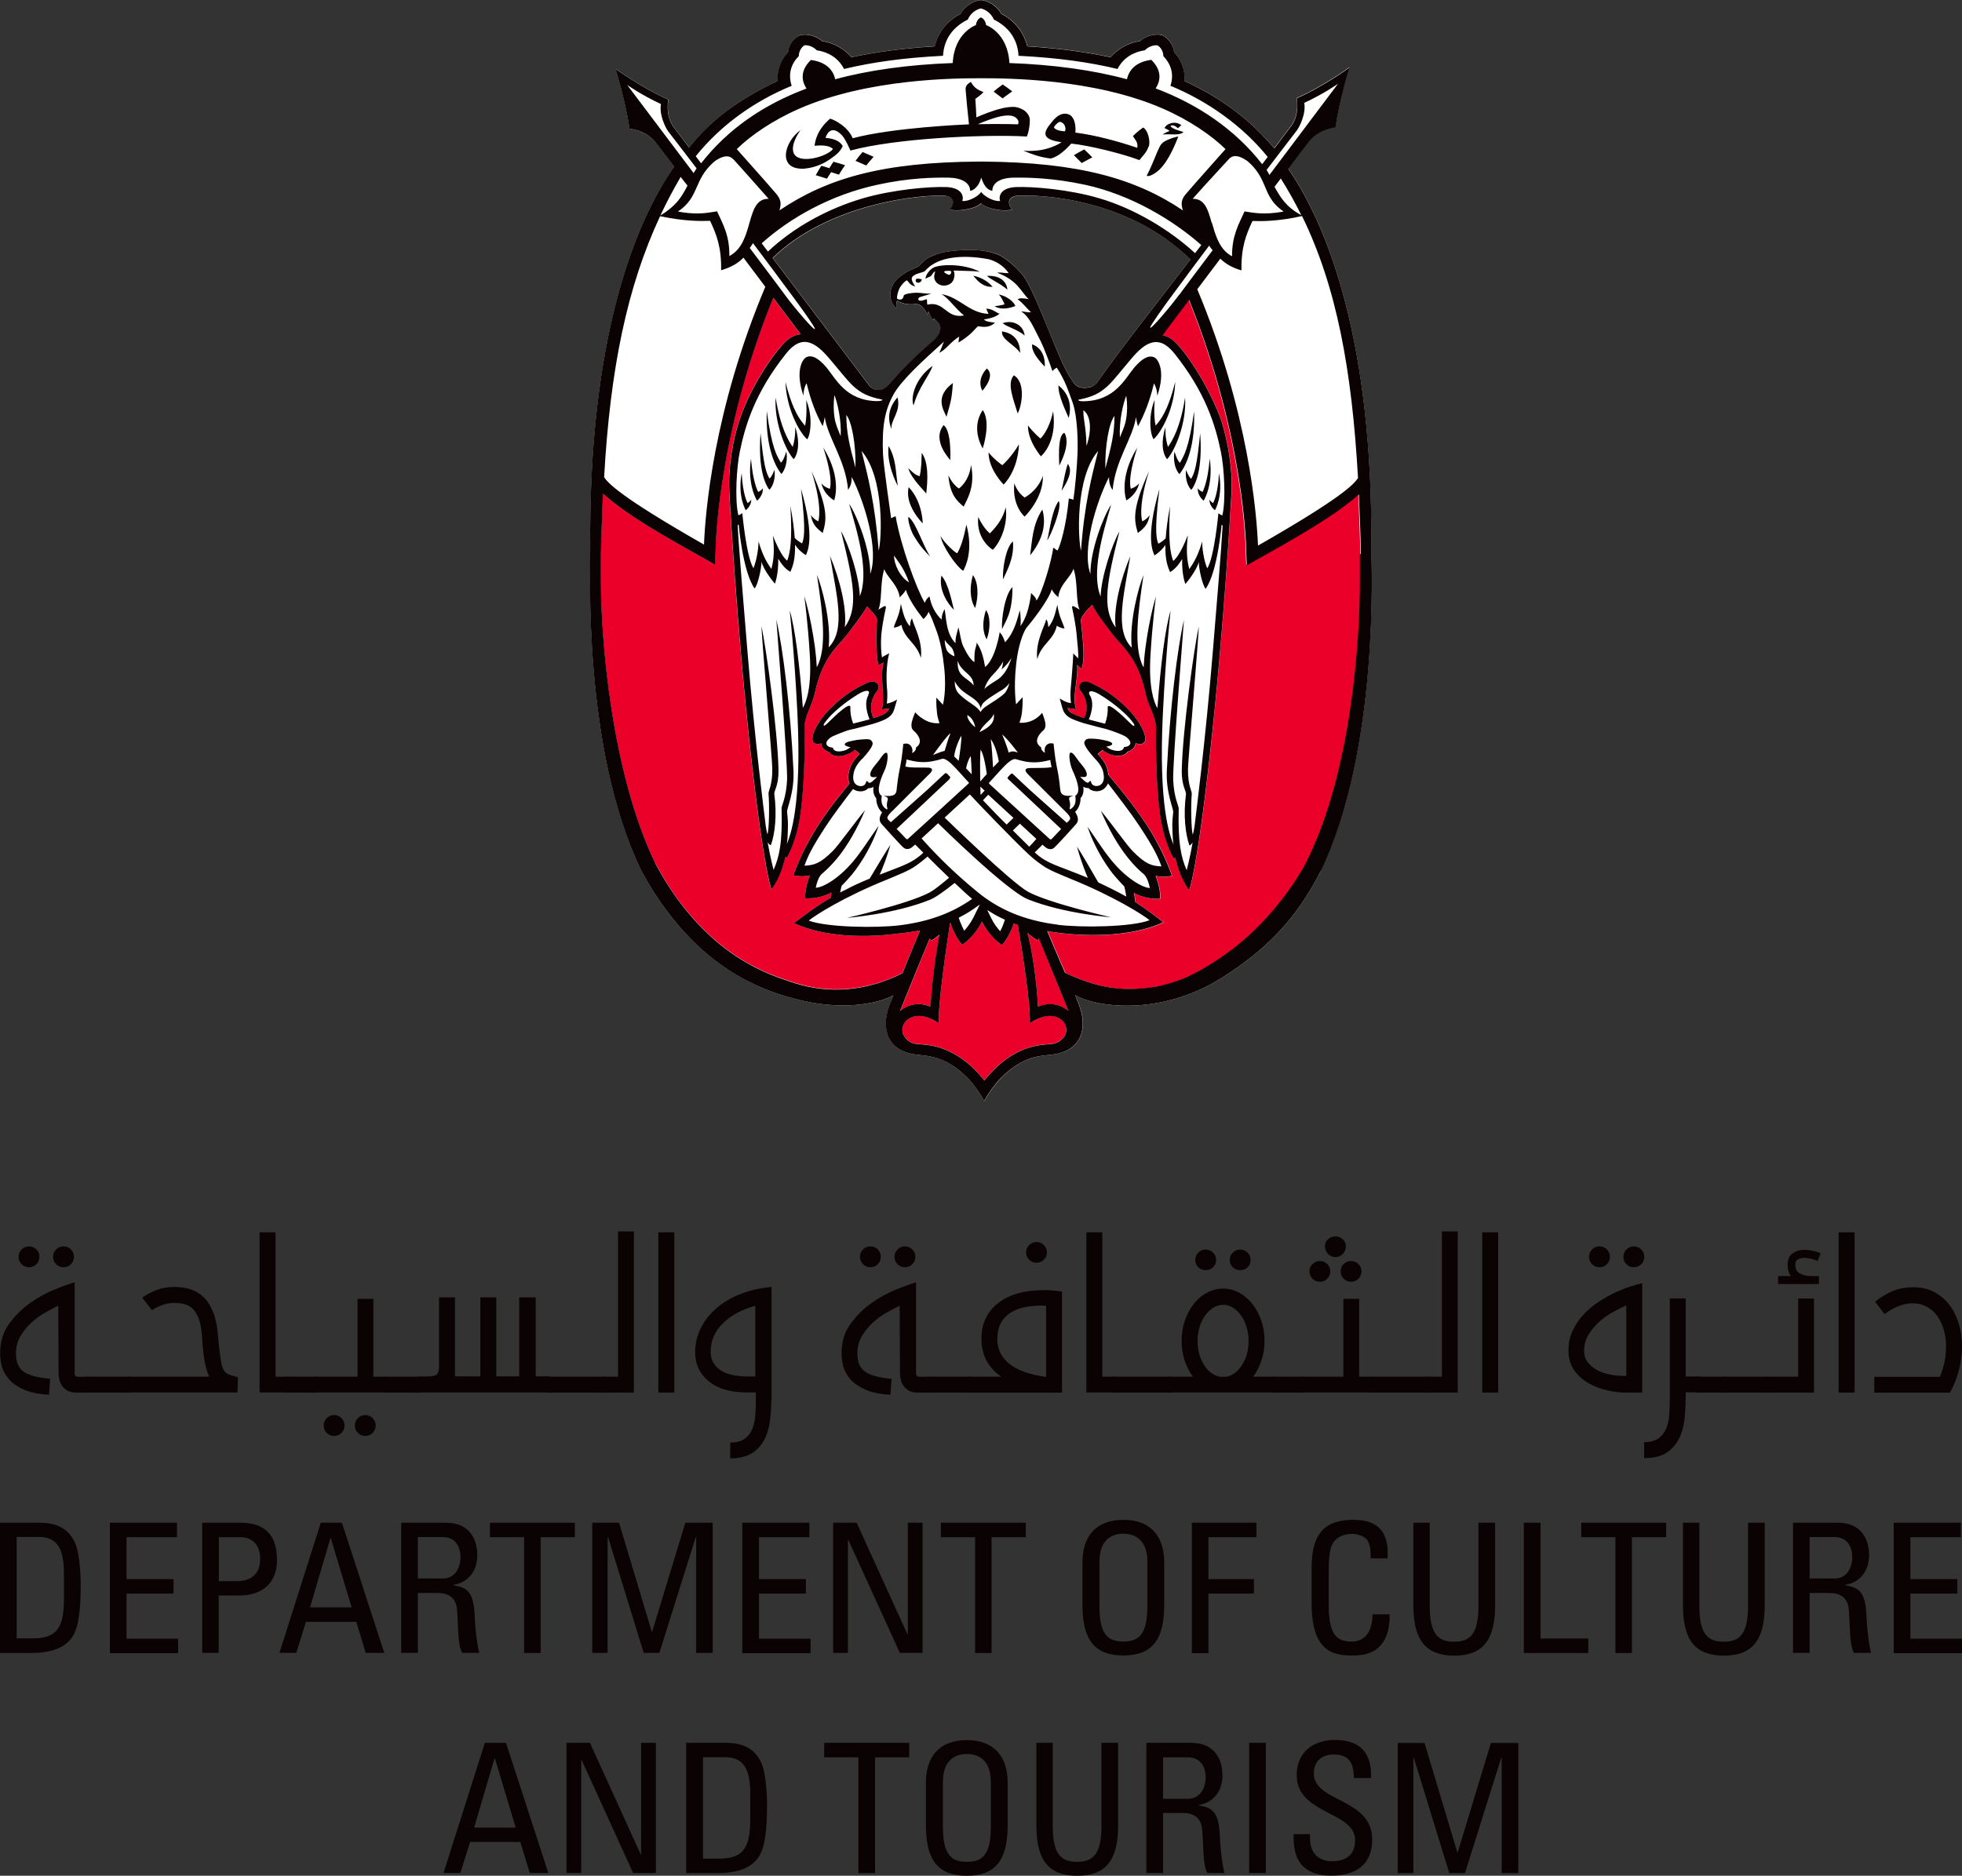 <svg xmlns="http://www.w3.org/2000/svg" id="Layer_2" viewBox="0 0 135.36 129.44">
  <rect x="0" y="0" width="135.36" height="129.44" fill="#333333" stroke="none"/>
  <defs>
    <style>
      .cls-1 {
        fill: #0a0203;
      }

      .cls-2 {
        fill: #ea0029;
      }

      .cls-3 {
        fill: #fff;
      }
    </style>
  </defs>
  <g id="Layer_1-2" data-name="Layer_1">
    <g>
      <g>
        <g>
          <path class="cls-1" d="M0,105.08h2.76c1.15,0,1.97.41,2.41,1.37.36.76.4,2.55.4,2.84,0,1.92-.17,3.02-.55,3.62-.49.77-1.39,1.16-2.96,1.16H0s0-8.98,0-8.98ZM1.15,113.06h1.08c1.59,0,2.18-.6,2.18-2.69v-1.82c0-1.82-.56-2.49-1.75-2.49h-1.51s0,6.99,0,6.99Z"/>
          <path class="cls-1" d="M7.58,114.06v-8.98s4.63,0,4.63,0v1s-3.48,0-3.48,0v2.89s3.24,0,3.24,0v1s-3.24,0-3.24,0v3.11s3.56,0,3.56,0v1s-4.7,0-4.7,0Z"/>
          <path class="cls-1" d="M13.95,114.06v-8.98s2.66,0,2.66,0c1.21,0,2.5.45,2.5,2.56,0,2.04-1.59,2.46-2.51,2.46h-1.51s0,3.96,0,3.96h-1.15ZM15.1,109.11h1.26c.47,0,1.59-.12,1.59-1.53,0-1.37-1.02-1.5-1.27-1.5h-1.58s0,3.04,0,3.04Z"/>
          <path class="cls-1" d="M22.13,105.08h1.46s2.92,8.98,2.92,8.98h-1.28s-.65-2.14-.65-2.14h-3.47s-.67,2.14-.67,2.14h-1.16s2.85-8.98,2.85-8.98ZM22.83,106.13h-.03s-1.41,4.79-1.41,4.79h2.87s-1.44-4.79-1.44-4.79Z"/>
          <path class="cls-1" d="M28.83,109.93v4.13s-1.15,0-1.15,0v-8.98s3.1,0,3.1,0c1.59,0,2.15,1.12,2.15,2.24,0,1.06-.59,1.87-1.64,2.05v.03c1.03.16,1.41.51,1.47,2.31.01.39.14,1.79.31,2.35h-1.19c-.32-.62-.25-1.79-.35-2.99-.09-1.09-.97-1.14-1.36-1.14h-1.34ZM28.83,108.93h1.72c.82,0,1.22-.71,1.22-1.49,0-.65-.32-1.37-1.21-1.37h-1.73s0,2.86,0,2.86Z"/>
          <path class="cls-1" d="M39.66,105.08v1s-2.36,0-2.36,0v7.99s-1.14,0-1.14,0v-7.99s-2.36,0-2.36,0v-1s5.87,0,5.87,0Z"/>
          <path class="cls-1" d="M41.93,114.06h-1.07s0-8.98,0-8.98h1.85s2.26,7.54,2.26,7.54h.02s2.29-7.54,2.29-7.54h1.89s0,8.98,0,8.98h-1.14s0-7.99,0-7.99h-.03s-2.51,7.99-2.51,7.99h-1.08s-2.46-7.99-2.46-7.99h-.03s0,7.99,0,7.99Z"/>
          <path class="cls-1" d="M51.21,114.06v-8.98s4.63,0,4.63,0v1s-3.48,0-3.48,0v2.89s3.24,0,3.24,0v1s-3.24,0-3.24,0v3.11s3.56,0,3.56,0v1s-4.7,0-4.7,0Z"/>
          <path class="cls-1" d="M63.65,105.08v8.98s-1.57,0-1.57,0l-3.55-7.79h-.03s0,7.79,0,7.79h-1.02s0-8.98,0-8.98h1.62s3.5,7.69,3.5,7.69h.03s0-7.69,0-7.69h1.02Z"/>
          <path class="cls-1" d="M70.77,105.08v1s-2.36,0-2.36,0v7.99s-1.14,0-1.14,0v-7.99s-2.36,0-2.36,0v-1s5.87,0,5.87,0Z"/>
          <path class="cls-1" d="M74.68,110.77v-2.95c0-1.79.92-2.94,2.82-2.94s2.82,1.15,2.82,2.94v2.95c0,2.49-.92,3.47-2.82,3.47-1.9,0-2.82-.98-2.82-3.47ZM79.16,110.82v-3.04c0-1.88-1.29-1.94-1.66-1.94s-1.65.06-1.65,1.94v3.04c0,1.97.57,2.46,1.65,2.46,1.08,0,1.66-.5,1.66-2.46Z"/>
          <path class="cls-1" d="M82.23,114.06v-8.98s4.45,0,4.45,0v1s-3.31,0-3.31,0v2.89s3.14,0,3.14,0v1s-3.14,0-3.14,0v4.11s-1.15,0-1.15,0Z"/>
          <path class="cls-1" d="M94.56,107.55c.01-.51-.02-1.02-.26-1.31s-.77-.39-1.01-.39c-.95,0-1.32.57-1.36.7-.04.1-.26.32-.26,1.87v2.4c0,2.2.72,2.46,1.6,2.46.35,0,1.41-.12,1.42-1.88h1.18c.05,2.84-1.95,2.84-2.54,2.84-1.12,0-2.84-.07-2.84-3.56v-2.54c0-2.54,1.12-3.26,2.89-3.26,1.78,0,2.46.92,2.35,2.66h-1.18Z"/>
          <path class="cls-1" d="M97.49,105.08h1.15s0,5.75,0,5.75c0,1.97.6,2.46,1.68,2.46,1.08,0,1.68-.5,1.68-2.46v-5.75s1.15,0,1.15,0v5.7c0,2.49-.92,3.47-2.82,3.47-1.9,0-2.82-.98-2.82-3.47v-5.7Z"/>
          <path class="cls-1" d="M105.13,114.06v-8.98s1.15,0,1.15,0v7.99s3.3,0,3.3,0v1s-4.44,0-4.44,0Z"/>
          <path class="cls-1" d="M114.95,105.08v1s-2.36,0-2.36,0v7.99s-1.14,0-1.14,0v-7.99s-2.36,0-2.36,0v-1s5.87,0,5.87,0Z"/>
          <path class="cls-1" d="M116.09,105.08h1.15s0,5.75,0,5.75c0,1.97.6,2.46,1.68,2.46,1.08,0,1.68-.5,1.68-2.46v-5.75s1.15,0,1.15,0v5.7c0,2.49-.92,3.47-2.82,3.47s-2.82-.98-2.82-3.47v-5.7Z"/>
          <path class="cls-1" d="M124.85,109.93v4.13s-1.15,0-1.15,0v-8.98s3.1,0,3.1,0c1.59,0,2.15,1.12,2.15,2.24,0,1.06-.59,1.87-1.64,2.05v.03c1.03.16,1.41.51,1.47,2.31.01.39.14,1.79.31,2.35h-1.19c-.32-.62-.25-1.79-.35-2.99-.09-1.09-.97-1.14-1.36-1.14h-1.34ZM124.85,108.93h1.72c.82,0,1.22-.71,1.22-1.49,0-.65-.32-1.37-1.21-1.37h-1.73s0,2.86,0,2.86Z"/>
          <path class="cls-1" d="M130.65,114.06v-8.98s4.63,0,4.63,0v1s-3.48,0-3.48,0v2.89s3.24,0,3.24,0v1s-3.24,0-3.24,0v3.11s3.56,0,3.56,0v1s-4.7,0-4.7,0Z"/>
        </g>
        <g>
          <path class="cls-1" d="M33.45,120.27h1.46s2.92,8.98,2.92,8.98h-1.28s-.65-2.14-.65-2.14h-3.47s-.67,2.14-.67,2.14h-1.16s2.85-8.98,2.85-8.98ZM34.15,121.33h-.03s-1.41,4.79-1.41,4.79h2.87s-1.44-4.79-1.44-4.79Z"/>
          <path class="cls-1" d="M45.25,120.27v8.98s-1.57,0-1.57,0l-3.55-7.79h-.03s0,7.79,0,7.79h-1.02s0-8.98,0-8.98h1.62s3.5,7.69,3.5,7.69h.03s0-7.69,0-7.69h1.02Z"/>
          <path class="cls-1" d="M47.35,120.27h2.76c1.15,0,1.97.41,2.41,1.37.36.76.4,2.55.4,2.84,0,1.92-.17,3.02-.55,3.62-.49.77-1.39,1.16-2.96,1.16h-2.07s0-8.98,0-8.98ZM48.5,128.26h1.08c1.59,0,2.18-.6,2.18-2.69v-1.82c0-1.82-.56-2.49-1.75-2.49h-1.51s0,6.99,0,6.99Z"/>
          <path class="cls-1" d="M62.73,120.27v1s-2.36,0-2.36,0v7.99s-1.15,0-1.15,0v-7.99s-2.36,0-2.36,0v-1s5.87,0,5.87,0Z"/>
          <path class="cls-1" d="M63.88,125.97v-2.95c0-1.79.92-2.94,2.82-2.94,1.9,0,2.82,1.15,2.82,2.94v2.95c0,2.49-.92,3.47-2.82,3.47-1.9,0-2.82-.98-2.82-3.47ZM68.36,126.02v-3.04c0-1.88-1.29-1.94-1.65-1.94s-1.66.06-1.66,1.94v3.04c0,1.97.57,2.46,1.66,2.46s1.65-.5,1.65-2.46Z"/>
          <path class="cls-1" d="M71.48,120.27h1.15s0,5.75,0,5.75c0,1.97.6,2.46,1.68,2.46s1.68-.5,1.68-2.46v-5.75s1.15,0,1.15,0v5.7c0,2.49-.92,3.47-2.82,3.47-1.9,0-2.82-.98-2.82-3.47v-5.7Z"/>
          <path class="cls-1" d="M80.24,125.12v4.13s-1.15,0-1.15,0v-8.98s3.1,0,3.1,0c1.59,0,2.15,1.12,2.15,2.24,0,1.06-.59,1.87-1.64,2.05v.03c1.03.16,1.41.51,1.47,2.31.01.39.14,1.79.31,2.35h-1.19c-.32-.62-.25-1.79-.35-2.99-.09-1.1-.97-1.15-1.36-1.15h-1.34ZM80.24,124.13h1.72c.82,0,1.22-.71,1.22-1.49,0-.65-.32-1.37-1.21-1.37h-1.73s0,2.86,0,2.86Z"/>
          <path class="cls-1" d="M87.33,129.25h-1.15s0-8.98,0-8.98h1.15s0,8.98,0,8.98Z"/>
          <path class="cls-1" d="M90.38,126.58v.26c0,1.22.77,1.6,1.51,1.6.91,0,1.6-.39,1.6-1.46,0-1.99-4.03-1.77-4.03-4.47,0-1.59,1.13-2.44,2.64-2.44,1.64,0,2.56.8,2.49,2.63h-1.19c.01-.98-.3-1.63-1.38-1.63-.68,0-1.38.35-1.38,1.32,0,1.98,4.03,1.69,4.03,4.54,0,1.89-1.31,2.5-2.79,2.5-2.65.03-2.65-2-2.63-2.86h1.13Z"/>
          <path class="cls-1" d="M97.5,129.26h-1.07s0-8.98,0-8.98h1.85s2.26,7.54,2.26,7.54h.03s2.29-7.54,2.29-7.54h1.89s0,8.98,0,8.98h-1.15s0-7.99,0-7.99h-.02s-2.51,7.99-2.51,7.99h-1.08s-2.46-7.99-2.46-7.99h-.02s0,7.99,0,7.99Z"/>
        </g>
        <g>
          <path class="cls-1" d="M5.14,94.71c0,.2.08.3.25.3h.69v1.09s-.84,0-.84,0c-.36,0-.65-.12-.87-.36-.22-.24-.33-.58-.33-1.03l-.02-4.61c-.25.13-.55.28-.89.47-.34.19-.66.42-.95.69-.3.27-.55.58-.76.93-.21.35-.32.75-.32,1.2,0,.62.19,1.05.57,1.29.38.25.98.4,1.79.47l-.08,1.1c-.72-.04-1.29-.16-1.74-.36-.44-.2-.78-.43-1.02-.71s-.4-.57-.49-.88c-.08-.32-.12-.62-.12-.92,0-.77.2-1.44.61-2.01.41-.57.89-1.05,1.44-1.44.55-.39,1.12-.7,1.7-.94s1.04-.4,1.39-.5v6.21ZM2.72,86.73c0,.2-.07.37-.21.51-.14.14-.31.21-.51.21s-.37-.07-.51-.21-.21-.31-.21-.51.07-.36.21-.51c.14-.14.31-.21.51-.21s.36.07.51.21c.14.14.21.31.21.51ZM5.1,86.73c0,.2-.07.37-.21.51s-.31.21-.51.21-.37-.07-.51-.21c-.14-.14-.21-.31-.21-.51s.07-.36.21-.51c.14-.14.31-.21.51-.21s.37.07.51.21c.14.14.21.31.21.51Z"/>
          <path class="cls-1" d="M8.92,96.1h-2.83c-.21,0-.39-.06-.53-.19s-.21-.24-.21-.36.07-.23.21-.36.32-.19.53-.19h2.83s0,1.09,0,1.09Z"/>
          <path class="cls-1" d="M8.92,96.1c-.21,0-.39-.06-.53-.19s-.21-.24-.21-.36.07-.23.21-.36.32-.19.53-.19h5.52c-.14-.28-.25-.65-.33-1.11s-.14-1.04-.18-1.76c-.04-.52-.13-.93-.25-1.22-.13-.29-.28-.52-.46-.66-.18-.15-.38-.24-.59-.28-.21-.04-.42-.06-.63-.06-.49,0-1,.17-1.52.5l-.67-.86c.27-.2.59-.37.97-.52s.79-.22,1.24-.22c.93,0,1.64.27,2.13.81.49.54.79,1.35.88,2.43.08.95.17,1.64.25,2.06.08.42.27.67.55.76l.59.17-.04,1.05h-7.45Z"/>
          <path class="cls-1" d="M17.91,96.1v-11.06s1.1,0,1.1,0v9.96s.95,0,.95,0v1.09s-2.04,0-2.04,0Z"/>
          <path class="cls-1" d="M21.83,96.1h-1.88c-.21,0-.39-.06-.53-.19s-.21-.24-.21-.36.07-.23.21-.36.32-.19.53-.19h1.88s0,1.09,0,1.09Z"/>
          <path class="cls-1" d="M21.83,96.1c-.21,0-.39-.06-.53-.19s-.21-.24-.21-.36.07-.23.21-.36.32-.19.53-.19h2.84s0-5.37,0-5.37h1.09s0,5.37,0,5.37h.95v1.09s-4.89,0-4.89,0ZM23.05,99.09c-.2,0-.37-.07-.51-.21-.14-.14-.21-.31-.21-.51s.07-.37.21-.51c.14-.14.31-.21.51-.21s.37.07.51.21c.14.14.21.31.21.51s-.07.36-.21.51c-.14.14-.31.21-.51.21ZM25.2,99.09c-.2,0-.37-.07-.51-.21-.14-.14-.21-.31-.21-.51s.07-.37.21-.51c.14-.14.31-.21.51-.21s.37.07.51.21.21.31.21.51-.07.36-.21.51c-.14.14-.31.21-.51.21Z"/>
          <path class="cls-1" d="M29.04,96.1h-2.3c-.21,0-.39-.06-.53-.19s-.21-.24-.21-.36.07-.23.21-.36.32-.19.53-.19h2.3s0,1.09,0,1.09Z"/>
          <path class="cls-1" d="M37.9,95v1.09s-8.87,0-8.87,0c-.21,0-.39-.06-.53-.19s-.21-.24-.21-.36.07-.23.21-.36.32-.19.53-.19h.29c.46,0,.74-.05.83-.16.09-.11.14-.28.14-.52v-4.78s1.1,0,1.1,0v5.45s1.75,0,1.75,0v-5.45s1.1,0,1.1,0v5.45s1.58,0,1.58,0v-5.45s1.14,0,1.14,0v5.45s.95,0,.95,0Z"/>
          <path class="cls-1" d="M41.69,96.1h-3.79c-.21,0-.39-.06-.53-.19s-.21-.24-.21-.36.07-.23.21-.36.32-.19.53-.19h3.79s0,1.09,0,1.09Z"/>
          <path class="cls-1" d="M42.64,84.98h1.09s0,11.12,0,11.12h-2.04c-.21,0-.39-.06-.53-.19s-.21-.24-.21-.36.07-.23.21-.36.32-.19.53-.19h.95s0-10.02,0-10.02Z"/>
          <path class="cls-1" d="M45.42,85.04h1.1s0,11.06,0,11.06h-1.1s0-11.06,0-11.06Z"/>
          <path class="cls-1" d="M53.21,96.65c0,.5-.03,1-.1,1.47-.07.48-.2.9-.4,1.27-.2.37-.48.67-.85.9-.37.23-.86.35-1.48.35v-1.09c.44,0,.77-.09,1.01-.27.24-.18.41-.41.53-.71.11-.3.18-.64.2-1.03.02-.39.03-.79.03-1.22v-.23h-.59c-1.14,0-2.02-.25-2.65-.76s-.95-1.18-.95-2.02c0-.59.13-1.14.39-1.66.26-.52.62-.98,1.09-1.38s1.02-.73,1.67-.98c.64-.25,1.35-.41,2.12-.48v7.83ZM52.11,95v-4.89c-.93.25-1.68.66-2.24,1.21-.56.56-.84,1.2-.84,1.95,0,.53.21.96.64,1.26.42.31,1.1.46,2.01.46h.42Z"/>
          <path class="cls-1" d="M63.19,94.71c0,.2.08.3.25.3h.69v1.09s-.84,0-.84,0c-.36,0-.65-.12-.87-.36-.22-.24-.33-.58-.33-1.03l-.02-4.61c-.25.13-.55.28-.89.47-.34.19-.66.42-.95.69-.3.27-.55.58-.76.93-.21.35-.32.75-.32,1.2,0,.62.19,1.05.57,1.29.38.25.98.4,1.79.47l-.08,1.1c-.72-.04-1.29-.16-1.74-.36-.44-.2-.78-.43-1.02-.71s-.4-.57-.49-.88c-.08-.32-.12-.62-.12-.92,0-.77.2-1.44.61-2.01.41-.57.89-1.05,1.44-1.44.55-.39,1.12-.7,1.7-.94.58-.23,1.04-.4,1.39-.5v6.21ZM60.77,86.73c0,.2-.07.37-.21.51-.14.14-.31.21-.51.21s-.37-.07-.51-.21-.21-.31-.21-.51.07-.36.21-.51c.14-.14.31-.21.51-.21s.36.07.51.21c.14.14.21.31.21.51ZM63.15,86.73c0,.2-.07.37-.21.51s-.31.21-.51.21-.37-.07-.51-.21c-.14-.14-.21-.31-.21-.51s.07-.36.21-.51c.14-.14.31-.21.51-.21.2,0,.37.07.51.21.14.14.21.31.21.51Z"/>
          <path class="cls-1" d="M66.97,96.1h-2.83c-.21,0-.39-.06-.53-.19s-.21-.24-.21-.36.07-.23.21-.36.32-.19.53-.19h2.83s0,1.09,0,1.09Z"/>
          <path class="cls-1" d="M66.97,96.1c-.21,0-.39-.06-.53-.19s-.21-.24-.21-.36.07-.23.21-.36.32-.19.53-.19h2.11c-.91-.62-1.37-1.5-1.37-2.63,0-.53.1-1.01.31-1.42.2-.41.49-.76.87-1.05.38-.29.83-.51,1.35-.65.52-.15,1.1-.22,1.73-.22.24,0,.45,0,.63.02.18.01.41.04.67.08v6.97s-6.3,0-6.3,0ZM68.8,92.4c0,.69.28,1.26.83,1.71.55.45,1.4.75,2.54.91v-4.91h-.08s-.05,0-.06-.01-.04-.01-.06-.01c-.38,0-.76.03-1.14.09-.38.06-.72.18-1.02.35s-.54.4-.72.7c-.18.3-.28.68-.28,1.16ZM72.23,86.43c0,.2-.07.36-.21.5-.14.14-.31.21-.51.21s-.37-.07-.51-.21c-.14-.14-.21-.31-.21-.5s.07-.37.21-.51c.14-.14.31-.21.51-.21s.37.07.51.21.21.31.21.51Z"/>
          <path class="cls-1" d="M74.95,96.1v-11.06s1.1,0,1.1,0v9.96s.95,0,.95,0v1.09s-2.04,0-2.04,0Z"/>
          <path class="cls-1" d="M80.78,96.1h-3.79c-.21,0-.39-.06-.53-.19s-.21-.24-.21-.36.07-.23.21-.36.32-.19.53-.19h3.79s0,1.09,0,1.09Z"/>
          <path class="cls-1" d="M80.78,96.1c-.21,0-.39-.06-.53-.19s-.21-.24-.21-.36.07-.23.21-.36.32-.19.53-.19h1.52c-.24-.32-.43-.7-.57-1.12-.14-.42-.21-.87-.21-1.35,0-.49.07-.95.22-1.39.15-.43.35-.82.61-1.15.26-.33.56-.59.92-.78.35-.19.72-.29,1.12-.29.39,0,.76.1,1.11.29.34.19.65.45.91.78.26.33.46.71.61,1.15.15.44.22.9.22,1.39s-.07.93-.21,1.35c-.14.42-.33.79-.57,1.12h1.52s0,1.09,0,1.09h-7.18ZM83.9,86.95c0,.2-.07.37-.21.5-.14.14-.31.2-.51.2s-.37-.07-.51-.2c-.14-.14-.21-.3-.21-.5s.07-.37.21-.51c.14-.14.31-.21.51-.21s.37.07.51.21c.14.14.21.31.21.51ZM82.62,92.53c0,.63.15,1.18.44,1.65.29.47.66.74,1.1.83h.44c.44-.09.8-.36,1.1-.83s.44-1.02.44-1.65c0-.34-.05-.66-.14-.96-.09-.3-.22-.57-.38-.79-.16-.23-.35-.41-.56-.54-.21-.13-.44-.2-.67-.2s-.47.07-.68.2-.41.31-.57.54c-.16.23-.29.49-.38.79-.09.3-.14.62-.14.96ZM86.28,86.95c0,.2-.07.37-.21.5-.14.14-.31.2-.51.2s-.37-.07-.51-.2-.21-.3-.21-.5.07-.37.21-.51c.14-.14.31-.21.51-.21s.36.07.51.21c.14.14.21.31.21.51Z"/>
          <path class="cls-1" d="M89.84,96.1h-1.88c-.21,0-.39-.06-.53-.19s-.21-.24-.21-.36.07-.23.21-.36.32-.19.53-.19h1.88s0,1.09,0,1.09Z"/>
          <path class="cls-1" d="M89.84,96.1c-.21,0-.39-.06-.53-.19s-.21-.24-.21-.36.07-.23.21-.36.32-.19.53-.19h2.84s0-5.37,0-5.37h1.09s0,5.37,0,5.37h.95v1.09s-4.89,0-4.89,0ZM91.06,88.45c-.2,0-.37-.07-.51-.21-.14-.14-.21-.31-.21-.51s.07-.36.21-.5c.14-.14.31-.21.51-.21s.37.07.51.21c.14.14.21.31.21.5s-.07.37-.21.51c-.14.14-.31.21-.51.21ZM92.85,86.01c0,.2-.07.37-.21.52s-.31.22-.51.22-.37-.07-.51-.22c-.14-.15-.21-.32-.21-.52s.07-.36.21-.49c.14-.13.31-.2.51-.2s.37.07.51.2.21.3.21.49ZM93.21,88.45c-.2,0-.37-.07-.51-.21-.14-.14-.21-.31-.21-.51s.07-.36.21-.5c.14-.14.31-.21.51-.21s.37.07.51.21.21.31.21.5-.07.37-.21.51-.31.21-.51.21Z"/>
          <path class="cls-1" d="M98.54,96.1h-3.79c-.21,0-.39-.06-.53-.19s-.21-.24-.21-.36.07-.23.21-.36.32-.19.53-.19h3.79s0,1.09,0,1.09Z"/>
          <path class="cls-1" d="M99.48,84.98h1.09s0,11.12,0,11.12h-2.04c-.21,0-.39-.06-.53-.19s-.21-.24-.21-.36.07-.23.21-.36.32-.19.53-.19h.95s0-10.02,0-10.02Z"/>
          <path class="cls-1" d="M102.26,85.04h1.1s0,11.06,0,11.06h-1.1s0-11.06,0-11.06Z"/>
          <path class="cls-1" d="M113.3,96.1h-1.16c-.37,0-.78-.05-1.23-.15-.46-.1-.88-.26-1.28-.48-.4-.22-.74-.52-1.01-.89s-.41-.83-.41-1.38c0-.51.1-.96.29-1.38.2-.41.45-.79.76-1.12s.66-.62,1.04-.87c.39-.25.77-.47,1.15-.64s.73-.32,1.06-.42.59-.18.79-.22v7.56ZM112.2,94.96v-4.88c-.25.11-.55.26-.88.44-.34.18-.65.4-.95.66-.29.26-.55.56-.76.89-.21.34-.32.72-.32,1.14,0,.32.09.6.27.82.18.23.41.41.69.55.28.14.58.24.91.29.32.06.62.08.91.08h.13ZM111.07,86.73c0,.2-.07.37-.21.51s-.31.21-.51.21-.37-.07-.51-.21c-.14-.14-.21-.31-.21-.51s.07-.36.21-.51c.14-.14.31-.21.51-.21s.37.07.51.21c.14.14.21.31.21.51ZM113.44,86.73c0,.2-.07.37-.21.51-.14.14-.31.21-.51.21s-.37-.07-.51-.21c-.14-.14-.21-.31-.21-.51s.07-.36.21-.51c.14-.14.31-.21.51-.21.2,0,.37.07.51.21.14.14.21.31.21.51Z"/>
          <path class="cls-1" d="M116.29,96.58c0,.46-.03.93-.08,1.41-.06.48-.18.91-.38,1.3-.2.39-.48.71-.86.96s-.89.37-1.54.37v-1.1c.41,0,.73-.08.97-.25.24-.17.42-.39.54-.66.12-.27.19-.59.22-.94.03-.35.04-.72.04-1.1v-6.97s1.1,0,1.1,0v5.39s.95,0,.95,0v1.09s-.95,0-.95,0v.48Z"/>
          <path class="cls-1" d="M119.11,96.1h-1.88c-.21,0-.39-.06-.53-.19s-.21-.24-.21-.36.07-.23.21-.36.32-.19.53-.19h1.88s0,1.09,0,1.09Z"/>
          <path class="cls-1" d="M121.94,96.1h-2.83c-.21,0-.39-.06-.53-.19s-.21-.24-.21-.36.07-.23.21-.36.32-.19.53-.19h2.83s0,1.09,0,1.09Z"/>
          <path class="cls-1" d="M124.05,89.61h1.1s0,6.49,0,6.49h-3.2c-.21,0-.39-.06-.53-.19s-.21-.24-.21-.36.07-.23.21-.36.32-.19.53-.19h2.11s0-5.39,0-5.39ZM125.38,87.01c-.32-.14-.62-.21-.91-.21-.18,0-.33.04-.44.11-.11.07-.17.2-.17.38,0,.27.11.47.32.59.21.12.47.18.78.18h.53v.55s-2.82,0-2.82,0v-.55s.91,0,.91,0c-.06-.03-.11-.12-.17-.28-.06-.16-.08-.32-.08-.49,0-.38.12-.65.36-.81.24-.16.5-.23.78-.23.38,0,.76.08,1.14.23l-.21.53Z"/>
          <path class="cls-1" d="M126.85,85.04h1.1s0,11.06,0,11.06h-1.1s0-11.06,0-11.06Z"/>
          <path class="cls-1" d="M129.38,89.82c.28-.24.64-.46,1.07-.67.44-.21.95-.32,1.56-.32.56,0,1.05.12,1.47.35.42.23.77.54,1.05.92.28.38.48.81.62,1.29s.21.98.21,1.48c0,.38-.03.74-.09,1.1-.06.35-.14.67-.23.95-.09.28-.18.52-.28.73-.1.2-.17.35-.23.45h-5.22s0-1.09,0-1.09h4.53c.08-.21.18-.49.27-.84.1-.35.15-.78.15-1.28,0-.39-.05-.77-.16-1.13-.11-.36-.25-.67-.44-.94-.19-.27-.43-.48-.72-.64-.29-.16-.61-.24-.96-.24-.29,0-.6.05-.91.16-.31.11-.66.3-1.05.58l-.65-.84Z"/>
        </g>
      </g>
      <g>
        <path class="cls-3" d="M91.12,60.11c-1.71,3.38-3.85,5.48-6.78,7.34-4.27,2.71-8.72,2.06-10.17,1.22,0,0,.12.28.16.38.05.1.11.26.14.35.57,1.54.19,3.14-1.91,3.38-.55.06-1.17.09-1.89.43-.5.24-1.07.62-1.69,1.27-.26.27-.8.96-1.07,1.51h0s0,0,0,0h0s0,0,0,0c-.27-.54-.81-1.24-1.07-1.51-.62-.64-1.18-1.03-1.69-1.27-.72-.34-1.34-.36-1.89-.43-2.09-.24-2.47-1.84-1.9-3.38.03-.09.09-.24.14-.34l.15-.38c-1.05.61-3.68,1.09-6.74.26-.07-.02-.22-.06-.3-.08-2.46-.65-4.63-1.87-6.47-3.61-2.22-2.08-3.44-4.34-3.9-5.2-4.06-8.4-3.49-20.86-3.51-22.19-.14-14.39,3.05-22.46,5.79-26.36-.82-1.09-1.33-1.75-1.36-1.78-.28-.27-.75-.7-1.72-.84-.27-1.89-.97-4.13-.97-4.13,0,0,1.89,1.36,3.64,2.12-.13.95.11,1.53.35,1.87.03.05.43.57,1.09,1.44,1.21-1.51,2.5-2.61,4.53-3.78.49-.28,1.01-.54,1.57-.8-.04-.77.23-1.49.73-2.01.02-.44.39-1,.84-1.17h0c.47-.13,1.16.09,1.51.41.76.11,1.49.51,2.03,1.11,1.67-.35,3.56-.62,5.74-.75.26-1.06.94-1.82,1.79-2.24.22-.46.85-.92,1.4-.95h0s0,0,0,0h0c.54.03,1.18.49,1.4.95.84.42,1.53,1.19,1.79,2.24,2.17.13,4.07.4,5.73.75.54-.6,1.27-1,2.03-1.11.35-.32,1.05-.54,1.51-.42h0c.45.17.82.72.84,1.17.5.52.77,1.24.73,2.01.56.25,1.09.52,1.57.8,2.03,1.17,3.44,2.45,4.62,3.83.72-.96,1.16-1.54,1.2-1.59.24-.35.48-.92.35-1.87,1.76-.76,3.64-2.12,3.64-2.12,0,0-.7,2.24-.97,4.12-.97.14-1.44.57-1.72.84-.04.04-.62.79-1.54,2.02,2.72,3.93,5.86,11.93,5.73,26.23.02,1.14.56,13.85-3.5,22.26M82.13,17.9c-4.27-4.21-10.38-4.5-11.97-4.38-.37.03-.8.32-.33.94-.34.16-1.65.04-2.13-.42-.49.46-1.79.57-2.14.42.47-.62.05-.92-.33-.94-1.6-.12-8.03.51-11.91,4.29,2.14,2.83,6.61,8.73,6.7,8.85.08.11.31.26.58.26.03,0,.07,0,.11,0,.23-.01.45-.17.69-.43.46-.5.69-.79,1.15-1.25.88-.9,1.71-1.58,1.85-1.71.37-.34.49-.62.5-.9-.02-.32-.28-.45-.44-.65,0,.03-.05.08-.08.11-.14-.11-.31-.61-.31-.61l-.09.23s-.33-.79-.85-.72c-.72.1-1.18-.21-1.23-.23-.04-.01-.07.23-.06.5,0,0-.02,0-.03-.01-.49-.42-.64-1.49.3-2.18.58-.43.69-.41,1.14-.62.19-.09.34-.27.38-.32.3-.37.91-.58,1.25-.67.44-.12,1.47-.26,2.5-.2.58.03,1.13.16,1.52.32.31.12,1.19.78,1.68,1.42.32.42.88,1.62,1.19,2.38.65,1.59.57,1.42,1.02,2.48.5,1.21.81,1.88,1.3,2.56.17.23.35.32.67.34.24.01.49-.03.7-.16.2-.12.24-.19.29-.28,1.5-2.18,4.29-5.67,6.38-8.42"/>
        <g>
          <path class="cls-2" d="M71.68,64.78s-.05.07-.08.09c-.01,0-.02.01-.02.01,0,0-.01,0-.02,0-.09-.04-.35-.2-.67-.49.34,1.29.64,3.38.72,5.09.92-.38,1.65-.1,2.12.3-.01-.03-1.84-4.51-2.03-5,0,0,0,0,0,0"/>
          <path class="cls-2" d="M80.22,23.12s.02,0,.04.01c.05.01.1.03.15.05.3.12.55.29.77.52.86.9,2.27,3.07,3.09,5.32.44,1.41.79,3.34.7,4.99h0s-.51,9.31-1.51,18.24c-.91,8.11-1.41,9.17-1.41,9.17-.58-.75-.82-1.7-.96-2.24l-.09.08s-.53-.81-.85-2.41c-.36-1.82-.43-5.07-.39-6.64h0s.02-.45-.33-1.24c-.17-.37-.3-.74-.39-1.13,0,0,0-.01,0-.02-.55-2.49-1.62-3.2-2.21-3.97-.74-.97-1.2-1.55-1.46-2.12-.43.41-.77.84-.79,1.07.15,1.5.29,2.57.06,3.34-.09-.05-.23-.2-.32-.26.1,1-.37,2.15-.07,3.06l-.59-.08c.03.07.05.12.07.14.08.11.16.18.3.26.03.01.15.07.19.09.05.03.2.08.6.21.34-.75.08-1.47-.26-1.87-.28-.34.06-.84.64-.58.75.33,1.56.8,2.42,1.62,1.23,1.17,1.59,2.29,1.33,2.51-.2.17-.35.14-.6.05,0,.04,0,.09-.02.13-.07.22-.25.38-.53.46l-.02.04c-.13.18-.35.25-.72.24-.32,0-.67-.19-.72-.22-.06-.03-.14-.08-.24-.18-.11.08-.23.18-.35.28,0,.01.13.15.13.15.08.08.48.52.57,1.04,0,0,.03.16.03.24,1.02,1.21,2.21,2.68,3.07,4.14.91,1.54,1.32,2.83,1.32,2.83,0,0-.48.15-1.12.01.23.62.34,1.16.3,1.58-.49.02-1.13-.04-1.8-.4.04.21.08.42.1.63.91.59,1.58,1.13,1.94,1.39-2.92,1.37-7.14.74-7.23.73-.24-.03-.46-.07-.65-.09,0,0-.13-.03-.13-.03,0,0,1.04,2.47,1.23,2.88,1.85.85,3.58,1.4,6.23.96,0,0,.45-.04,1.58-.43,1.16-.39,3.34-1.67,5.01-3.24,2.08-1.95,3.35-4.01,3.76-4.81,3.23-6.31,3.76-15.66,3.76-19.44,0-1.24,0-1.91,0-1.96-.02-1.27-.1-3.17-.14-4.13-1.13.98-2.54,2.02-6.95,4.44l-.78.45-.04-.92c0-.08-.05-7.75-3.94-17.4-.6.8-1.22,1.61-1.83,2.43"/>
          <path class="cls-2" d="M64.21,69.48c.08-1.49.32-3.53.62-4.97-.08.07-.24.18-.3.23-.06.05-.19.13-.24.15-.01,0-.02,0-.02,0,0,0,0,0-.02-.01-.02-.01-.09-.1-.1-.12-.32.78-2.04,4.98-2.05,5.01.47-.39,1.2-.68,2.11-.3"/>
          <path class="cls-2" d="M71.05,70.59c.06-1.32-.56-5.18-.83-6.76h0c-.09-.03-.18-.07-.28-.1-.08.21-.16.43-.27.65-.19.4-.49.82-.55.82-.05,0-.86-.55-1.37-1.61-.51,1.05-1.31,1.58-1.36,1.59-.06,0-.36-.42-.55-.82-.11-.23-.2-.45-.27-.68-.01.01-.02.03-.03.04-.25,1.62-.83,5.56-.77,6.87-1.75-1.15-2.8,0-2.45.8.04.07.08.13.12.19.21.28.48.43.87.46.56.04,1.31.09,2.15.49.77.36,1.61.96,2.45,2.02.84-1.06,1.68-1.66,2.45-2.02.84-.4,1.59-.45,2.16-.49.38-.03.65-.21.86-.46.05-.05.08-.12.12-.19.36-.81-.7-1.96-2.45-.8"/>
        </g>
        <g>
          <path class="cls-2" d="M45.22,59.58c.43.79,1.58,2.93,3.66,4.88,1.58,1.49,3.42,2.55,5.47,3.2.12.04.35.12.47.16,2.36.75,4.92.59,7.44-.67l.03-.07c.17-.47,1.19-2.87,1.19-2.87-.04,0-.08.02-.12.02-.45.08-.92.15-1.38.19-.27.03-4.29.65-7.2-.72.43-.3,1.31-1.04,2.52-1.74.02-.12.04-.25.06-.37-.67.36-1.31.42-1.8.4-.04-.42.08-.96.3-1.58-.64.14-1.12-.01-1.12-.01,0,0,.42-1.29,1.32-2.83.71-1.21,1.65-2.43,2.54-3.5-.05-.12-.09-.25-.09-.4,0-.17.03-.31.05-.41.1-.54.53-1,.57-1.05.03-.03.15-.16.17-.19-.12-.11-.24-.2-.35-.28-.12.12-.21.19-.29.22-.34.15-.54.21-.72.22-.37.01-.58-.06-.71-.24l-.02-.04c-.27-.08-.46-.24-.53-.46-.01-.05-.02-.09-.02-.14-.2.07-.35.08-.53-.07-.26-.22.1-1.35,1.33-2.51.86-.82,1.67-1.29,2.42-1.62.58-.25.92.24.64.58-.34.41-.6,1.12-.26,1.88.35-.12.49-.17.54-.2.14-.05.3-.1.48-.34.02-.02.04-.07.06-.13l-.51.06c.26-.64-.14-2.22.12-3.24-.07.05-.25.17-.35.2-.19-.93-.16-2.41-.09-3.13-.02-.2-.3-.55-.69-.93-.27.52-.71,1.07-1.38,1.95-.59.78-1.66,1.48-2.21,3.97,0,0,0,.01,0,.02-.03.1-.05.2-.08.29h0c-.03.11-.07.21-.1.32-.02.07-.05.13-.08.2-.04.11-.09.21-.14.32-.36.79-.33,1.25-.33,1.25h0c.04,1.56-.03,4.81-.39,6.63-.32,1.6-.85,2.41-.85,2.41l-.08-.08c-.14.54-.38,1.49-.96,2.24,0,0-.5-1.06-1.41-9.17-1-8.92-1.5-18.24-1.5-18.24h0c-.09-1.65.23-3.58.7-4.98.77-2.27,2.22-4.42,3.09-5.32.23-.24.51-.44.84-.54,0,0,.19-.05.29-.06h0c-.63-.84-1.26-1.68-1.89-2.51-3.93,9.7-3.98,17.42-3.98,17.49l-.04.92-.78-.45c-4.41-2.43-5.82-3.46-6.95-4.45-.05.96-.14,4.11-.14,4.11,0,.05,0,.74,0,1.98,0,3.78.68,13.06,3.76,19.44"/>
          <path class="cls-1" d="M73.67,32.01c.4.51-.08,1.31-.43,1.86.16-.75.25-1.35.43-1.86M63.03,27.97c.35-1.26,1.06-1.99,1.31-2.72-1.27.9-1.53,2.28-1.31,2.72M71.07,38.32c.77-.95,1.17-2.04.84-3.16-.69,1.07-.7,2.16-.84,3.16M73.44,29.87c-.54.12-.34,2.27-.36,2.26,0-.02.83-1.46.36-2.26M62.69,33.62c-.3,1.26.96,2.48.97,2.5,0,.02,0-1.5-.97-2.5M62.67,35.67c-.05.22.14.92.39,1.33.44.73.77,1.07,1.12,1.41-.54-.82-.97-2.34-1.51-2.75M73.03,26.6c-.08.65.67,2.13.7,2.24.02-.11.43-1.34-.7-2.24M61.51,29.62c-.1-.62.67-1.2.41-2.2-.77.87-.62,1.69-.41,2.2M63.59,31.24c-.02.53-.01,1.03-.14,1.62-.36-.09-.53-.33-.79-.55.21.72,1.1,1.54,1.24,1.75.12-.97.16-2.16-.31-2.81M68.09,19.04c.24.24.99.56,1.41.95-.06-.65-.62-1-1.41-.95M70.38,24.36c0-.48-.15-1.32-1.25-1.49-.07.57.89.91,1.25,1.49M65.79,18.68s.09.15.05.41c-.04.26-.16.51-.54.6-.41.1-.84-.16-.85-.59,0-.11.03-.26.08-.36-.14.02-.14.11-.28.28-.08.1-.21.09-.4.22,0-.25.28-.65.59-.79.46-.21,2.05-.28,3.17.31-.39-.07-.74-.05-1.11-.07-.46-.02-.7-.02-.7-.02M65.58,18.69s-.41-.02-.44.05c-.04.07.22.19.3.22.05.02.12-.01.16-.08.04-.07.03-.15-.02-.18M67.15,19.03c.35.43.72.8,1.33.76-.44-.52-1.04-.71-1.33-.76M73.04,34.58c-.5.67-.64,2.2-.8,2.71.18-.16,1.09-2.33.8-2.71M70.05,21.12c-.03-.14-.39-.64-1.15-.8.21.19.33.54.41.67-.15.08-.55.12-.69.14.28.19.79.24,1.42-.01M69.95,25.9c-.51.55-.03,1.65.26,2.63.27-.48.59-2.11-.26-2.63M72.65,28.41c-.29,1.34-.87,1.86-.87,1.85,0,0-.47-.38-.86-.9-.02,1.09.91,2.14.89,2.13,0,0,1.14-.92.85-3.09M71.21,23.76c-.11.61.87,1.53.87,1.54,0,0,.13-1.17-.87-1.54M69.18,22.3c.25.25,1.06.44,1.51.86-.06-.69-.77-1.12-1.51-.86M82.8,29.9c-.22,2.27-.39,2.74-.62,3.14-.19-.14-.35-.61-.35-.61-.07.41.03,1.04.36,1.38.45-.59.76-1.85.61-3.91M61.94,33.52c-.17-1.07-.1-1.79-.63-2.74-.17,1.13.51,2.57.63,2.74M78.81,35.98s-.35-.86.46-3.46c-1.19,2.64-1.03,3.36-.77,4.26.51-.38.71-.64.82-1.24-.19.3-.52.44-.52.44M78.02,33.73s-.28-.58.44-2.84c-1.33,2.14-.75,3.64-.75,3.64,0,0,.7-.37.88-1.18-.2.27-.58.38-.58.38M83.82,35.21s.58-.96.28-2.56c-.07,1.51-.41,2.07-.41,2.07,0,0-.21-.14-.25-.25-.01.46.38.74.38.74M82.64,33.69c-.04.53.4.86.4.86,0,0,.69-1.06.42-2.9-.14,1.71-.5,2.3-.5,2.3,0,0-.28-.14-.32-.26M82.38,28.38c-.34,2.54-.72,3.12-.98,3.56-.19-.16-.37-.78-.37-.78-.09.46-.02,1.17.34,1.56.52-.65,1.09-2.02,1.01-4.34M72.32,43.29s0-.4-.14-.55c-.11.49-.76,1.54-.62,2.75.3-1.08,1.13-1.3,1.35-2.31.18.12.34.17.53.19-.1-.4-.39-.81-.49-1.64-.09.28-.2,1.09-.63,1.55M81.76,27.43c-.33,2.11-.89,2.99-1.18,3.41-.23-.7-.17-1.38-.17-1.38-.32.99-.23,1.81.11,2.23.55-.61,1.35-2.5,1.24-4.26M79.73,29.39c-.16-.71-.07-1.79-.07-1.79-.41.96-.36,2.27-.07,2.71.6-.56,1.44-2.2,1.49-3.96-.52,2.07-1.03,2.65-1.36,3.03M69.24,33.44s.98-.91,1.06-2.78c-.54.92-1.15,1.44-1.15,1.44,0,0-.52-.35-.95-.88,0,1.19,1.05,2.22,1.04,2.22M54.69,30.84c-.29-.41-.84-1.3-1.18-3.41-.1,1.76.69,3.65,1.25,4.26.33-.42.43-1.24.1-2.23,0,0,.05.68-.17,1.38M56.46,35.98s-.33-.15-.52-.44c.11.6.32.86.82,1.24.26-.9.42-1.61-.77-4.26.81,2.59.46,3.46.46,3.46M55.55,29.39c-.32-.38-.84-.96-1.36-3.03.06,1.76.89,3.4,1.5,3.96.29-.44.35-1.75-.07-2.71,0,0,.08,1.07-.08,1.79M63.23,19.24c-.07.04-.13.26.12.27.2,0,.25-.22.25-.22,0,0-.26-.11-.36-.04M53.09,33.03c-.23-.4-.4-.86-.62-3.14-.15,2.05.16,3.32.61,3.91.33-.33.42-.96.35-1.38,0,0-.16.47-.35.61M51.58,34.72s-.34-.56-.41-2.07c-.3,1.61.28,2.56.28,2.56,0,0,.39-.28.38-.74-.04.11-.25.25-.25.25M52.31,33.95s-.36-.59-.5-2.3c-.27,1.84.42,2.9.42,2.9,0,0,.43-.33.4-.86-.04.12-.32.26-.32.26M53.88,31.93c-.27-.43-.64-1.01-.98-3.56-.08,2.31.49,3.69,1.01,4.34.35-.39.43-1.1.34-1.56,0,0-.18.63-.37.78M63.53,45.42c.15-1.21-.51-2.25-.61-2.75-.13.15-.14.55-.14.55-.44-.46-.54-1.27-.63-1.55-.1.83-.39,1.24-.49,1.64.18-.02.35-.07.53-.19.22,1.01,1.05,1.23,1.35,2.31M57.25,33.73s-.38-.1-.58-.38c.18.81.88,1.18.88,1.18,0,0,.58-1.5-.75-3.64.73,2.25.45,2.84.45,2.84M69.2,39.98c.23-.52.8-1.49.68-2.62-.5.43-.73,1.95-.68,2.62M69.13,43.42c.24-.56.73-1.11.72-2.91-.54.54-.77,2.23-.72,2.91M69.4,34.99c-.21.76-.55,1.25-1.11,1.82-.24-.22-.48-.48-.8-1.13-.13,1.26.59,1.99,1,2.26.26-.21,1.09-1.4.9-2.96M68.07,44.12c.28-.72.26-1.63-.05-2.02-.24.77-.26,1.46.05,2.02M67.27,41.96c.27-.83.21-1.83-.15-2.27-.23.84-.22,1.62.15,2.27M91.12,60.11c-1.71,3.38-3.85,5.48-6.78,7.34-4.27,2.71-8.72,2.06-10.17,1.22,0,0,.12.28.15.38.05.1.11.26.14.35.57,1.54.19,3.14-1.91,3.38-.55.06-1.17.09-1.89.43-.5.24-1.07.62-1.69,1.26-.26.27-.8.97-1.07,1.51h0s0,0,0,0c-.27-.54-.81-1.24-1.07-1.51-.62-.64-1.18-1.02-1.69-1.26-.72-.34-1.34-.36-1.89-.43-2.09-.24-2.47-1.84-1.9-3.38.03-.08.09-.24.14-.34l.15-.38c-1.06.61-3.68,1.09-6.74.26-.08-.02-.23-.06-.3-.08-2.46-.65-4.63-1.87-6.47-3.61-2.22-2.09-3.44-4.35-3.9-5.2-4.06-8.4-3.49-20.86-3.51-22.19-.14-14.39,3.05-22.46,5.79-26.36-.82-1.09-1.33-1.74-1.36-1.78-.28-.28-.75-.71-1.72-.84-.27-1.89-.97-4.13-.97-4.13,0,0,1.89,1.36,3.64,2.12-.13.95.11,1.53.35,1.87.03.05.43.57,1.09,1.44,1.21-1.51,2.5-2.61,4.53-3.78.49-.28,1.01-.54,1.57-.8-.04-.77.23-1.49.73-2.01.02-.44.39-1,.84-1.16h0c.47-.13,1.17.09,1.51.41.77.11,1.5.51,2.03,1.11,1.67-.36,3.56-.62,5.74-.75.26-1.06.94-1.82,1.79-2.24.22-.46.85-.92,1.4-.95h0s0,0,0,0h0c.54.03,1.18.49,1.4.95.84.42,1.53,1.19,1.79,2.24,2.17.13,4.07.4,5.74.75.54-.6,1.27-1,2.03-1.11.34-.33,1.04-.54,1.51-.42h0c.45.17.82.73.85,1.17.5.52.77,1.24.73,2.01.56.25,1.08.52,1.57.8,2.03,1.17,3.44,2.45,4.62,3.84.72-.96,1.16-1.54,1.2-1.59.24-.35.48-.92.35-1.87,1.76-.76,3.64-2.12,3.64-2.12,0,0-.7,2.24-.97,4.13-.97.14-1.44.57-1.72.84-.04.04-.62.79-1.54,2.02,2.72,3.93,5.86,11.93,5.73,26.23.02,1.14.56,13.85-3.5,22.26M89.82,14.91c-1.63.37-2.78.36-3.41.34-.44.94-.79,1.81-.76,3.41-.65-.19-1.1-.46-1.46-.81-.52.69-1.05,1.39-1.59,2.11,3.56,8.5,4.11,15.6,4.19,17.69,5.78-3.3,6.62-4.24,6.9-4.66-.42-7.47-1.48-13.21-3.86-18.08M81.95,36.97c-.1.83-.1,1.54.1,2.3.37-.52.62-1,.89-1.9,0,.72.2,1.53.35,1.85.49-.76.77-3.82.77-3.82,0,0,.02.08.27.17.26-1.09.12-3.33-.1-4.39-.38-1.86-1.07-4.11-3.2-6.78-1.1-1.38-2.03-.76-2.95.32-1.49,1.73-1.81,2.5-3.61,2.85-.18.03-.04.13.31.12,2.15-.04,2.83-1.56,3.47-2.32.43-.51.98-.96,1.44-.68.17.11.76.84.15,2.63,0-.41-.15-.76-.23-.86-.28,1.19-.66,2.15-1.1,2.96-.06-.2-.1-.38-.14-.63-.21,1.45-1.43,2.96-1.61,5.03-.13-.22-.24-.37-.25-.9-.92,1.81-1.88,5.06-1.28,6.69-.02-1.66.93-4.04,1.43-4.79-.63,2.13-1.37,4.76-.73,6.34.05-1.36.78-3.57,1.3-4.49-.87,3.5-1.23,5.28-.26,6.63-.17-1.31.33-3.3,1.01-4.92-.45,2.73-1.1,5.11.1,6.31-.18-1.79.46-4.16.81-5-.38,2.58-.72,5.07.01,6.37.02-.42.06-.88.13-1.4.29-2.17.72-3.5.72-3.5,0,0-.25,1.84-.38,4.08-.13,2.18.23,3.2.48,3.63.22-2.97.54-5.54.91-6.73,0,0-.32,2.78-.53,7.04-.32,6.48.49,8.52.74,9.12,0,0-.05-.12-.08-.9-.02-.66-.02-.61.05-1.37.02-.22-.51-1.34-.44-2.86.21-4.26.73-8.44,1.18-10.39-.05.78-.79,9.91-.74,11.07.06,1.23.39,1.77.38,1.95-.06,2.39.16,3.35.55,4.25,0,0,.23-.85.41-1.92-.04.06-.11.18-.22.22-.28-.78-.43-2.13-.24-3.53.03-.25-.31-.57-.29-1.69.07-2.82.83-8.28,1.17-9.88.04.21-.73,9.2-.74,9.79-.02,1.18.28,1.53.26,1.75-.07.85-.04,2.42.07,2.81.11-.35.17-.99.17-.99,0,0,.71-5.49,1.22-11.73.25-3.08.58-6.92.67-8.61-.04-.03-.07-.06-.07-.06,0,0-.28,3.27-1.1,4.42-.22-.22-.49-1.44-.47-1.85-.18.65-.93,1.52-.93,1.52,0,0-.26-.64-.22-1.72-.25.39-.47.68-.84.9-.15-.37-.34-.8-.32-1.87-.13.19-.37.47-.75.72-.1-.25-.65-1.17.34-4.59-.4,3.15-.16,3.52-.08,3.78.2-.09.39-.26.51-.37.04-.57.13-1.29.3-2.22-.14,2.51.04,3.3.22,3.78.23-.18.56-.64.99-1.73M73.96,41.93s0-.06.02-.08c0,0,.01-.01.02-.02.01,0,.03,0,.03,0,.05,0,.11.03.22.1.06.04.14.09.23.14-.13-.29-.16-.73-.19-1.23-.03-.5-.06-1.06-.22-1.57,0,0,0,.01,0,.02,0-.01,0-.03-.01-.04-.08.25-.26.48-.44.71-.26.34-.52.69-.6,1.16v.09s-.09-.07-.09-.07c-.09-.08-.2-.19-.28-.32-.03-.04-.05-.08-.07-.12h0s-.01-.02-.02-.03c-.2.74-1.46,2.33-1.75,2.66h0c-.04.06-.52.77-.71,2.55-.18,1.68,0,2.72,0,2.72l.45-.49s.02.47-.04,1.01c-.04.42-.18.75-.18.75,0,0,.88.15,1.57-.68l.12.33c.11.32.2.7-.06.9-.04.03-.47.41-.41.77.02.13.09.25.25.36h.02s0,.03,0,.03c.02.2.17.32.27.37-.04-.17-.01-.28,0-.35.09-.24.26-.3.39-.31.1,0,.18.02.18.02h.03s0,.03,0,.03c0,0,.1,1,.19,1.42.08.37.17.85.23,1.38.01.12.02.24.04.36.04.35.24.38.42.41.09.02.33,0,.43,0h.02s-.02.02-.02.02c-.27.07-.25.18-.24.21.03.16.12.35.03.67l.04.04c.4-.22.4-.59.36-.92v-.03s.02-.01.02-.01c.3-.18.23-.79-.21-1.72-.2-.43-.29-1.16-.16-1.23,0,0,.02,0,.02,0,.07-.01.15,0,.36.3.14.21.29.39.47.61.17.21.29.41.29.59,0,.07-.02.12-.05.14-.03.02-.07.03-.13.04-.09,0-.2,0-.28-.02.1.1.47.52.58.39.28-.32.02.2.51.25.31.02.54-.2.55-.58,0-.14-.02-.22-.04-.34-.06-.36-.34-.72-.48-.86l-.11-.12c-.81-.9-.75-1.1-.7-1.18.08-.14.15-.18.37-.19.32,0,.66.04.68.05.33.06.87.15.85.32,0,.03-.04.08-.08.09-.11.05-.3.11-.33.07.03.05.15.14.31.21.14.07.7.22.87-.04l.05-.12c.1,0,.37-.04.43-.23.05-.17-.17-.42-.41-.54-.19-.1-.75-.32-1.21-.46-.18-.05-.41-.1-.59-.15l-.98-.26s-.54-.17-.73-.26c-.1-.04-.17-.08-.21-.1-.17-.09-.29-.19-.41-.36-.11-.15-.21-.55-.33-.99.12.07.41.27.78.32-.03-.15-.05-.63-.03-.88.15-1.62.19-2.55.19-2.55,0,0,.28.29.33.34.05-.28-.05-.96-.1-1.64-.04-.46-.17-1.23-.32-1.89M75.12,49.65l.76.2c.11.03.23.06.36.09.13-.37.2-.74.18-1.11-.02-.42.95.47,1.59,1.11.27.27.32.15.17-.06-.64-.88-1.91-1.71-2.27-1.93-.61-.38-.92-.29-.71.05.24.38.19,1-.08,1.65M75.96,55.96c.69.82,1.78,2.37,2.2,2.79.9.9,1.28,1,1.97,1.04-.22-.61-.47-1.2-1.52-2.79-.54-.82-1.45-2.01-2.17-2.94h0s-.03.07-.05.11c-.07.11-.15.21-.26.29-.16.11-.36.16-.56.14-.2-.02-.37-.1-.48-.22-.12.01-.23-.02-.35-.09.04.34-.02.61-.19.78,0,.21-.04.64-.38.96.03.05.05.07.05.07.24.42.14.63.02.77-.1.12-1.25,1.39-1.5,1.62-.3.27-.63-.04-.63-.04l-.19-.16s-.29.3-.53.53c.02.02.04.04.06.06h0c.37.34.82.6,1.29.79.48.2,1.37.52,2.31.91h0c-.21-.5-.5-1.25-.75-2.16.26.38,1,1.65,1.47,2.47h0c.07.03.73.35.99.48.18.09.81.42.94.5-.05-.41-.14-.71-.14-.71,0,0-.58-.57-.97-1.11-.8-1.1-1.31-2.23-1.56-3,.9,1.3,1.13,1.67,1.49,2.12,1.13,1.46,2.34,2.1,2.81,2.11-.16-.81-.46-.99-.46-.99,0,0-.58-.46-1.19-1.27-.53-.69-1.16-1.72-1.74-3.09M72.99,63.82c1.62.2,5.08.16,6.32-.32-.47-.38-2.45-1.64-5.46-2.86-.63-.27-1.43-.56-1.97-.95-.34-.24-.57-.42-.9-.72-.99-.92-3.61-3.64-4.07-4.15l-1.74,1.6s4.6,4.49,5.76,5.12c1.48.8,5.72,1.76,5.72,1.76,0,0-3.26-.25-5.73-1.24-1.49-.6-6.2-5.25-6.2-5.25l-1.14,1.05c.58.64,1.85,2.06,3.9,3.73,1.43,1.16,3.16,1.93,5.5,2.22M68.98,63.3c-.29-.14-.58-.32-.87-.5h0s.26.53.26.53c.19.4.43.71.63.93.02-.04.05-.08.07-.13.1-.2.18-.42.26-.66-.09-.04-.24-.12-.35-.17M60.61,57.01c-.25.76-.76,1.9-1.57,3-.39.54-.97,1.11-.97,1.11,0,0-.06.19-.11.47.11-.06.22-.12.34-.17.53-.29,1.12-.55,1.7-.79.5-.84,1.19-1.99,1.43-2.33-.23.83-.51,1.54-.74,2.06.78-.31,1.46-.55,1.79-.71.54-.24.79-.45,1-.61.04-.03.12-.1.22-.2.01.01-.56-.56-.56-.56l-.19.16s-.32.31-.63.04c-.26-.23-1.4-1.51-1.5-1.62-.11-.13-.24-.36.02-.77,0,0,0,0,.02-.02-.36-.33-.41-.78-.41-.99-.16-.18-.23-.44-.19-.78-.11.07-.23.1-.35.09-.12.13-.28.2-.48.22-.04,0-.05,0-.07,0-.2,0-.37-.06-.51-.16-.65.85-1.37,1.8-1.83,2.5-1.05,1.6-1.3,2.18-1.52,2.79.69-.04,1.08-.14,1.98-1.04.41-.42,1.51-1.97,2.2-2.79-.58,1.37-1.21,2.4-1.74,3.09-.62.8-1.2,1.27-1.2,1.27,0,0-.3.18-.46.99.47,0,1.68-.64,2.81-2.1.36-.46.59-.82,1.49-2.12M59.49,52.35l-.11.12c-.14.14-.41.5-.48.86-.02.12-.04.2-.04.34.01.38.24.59.56.58.48-.05.23-.57.51-.25.11.13.48-.29.58-.39-.09.01-.2.03-.28.02-.06,0-.1-.02-.13-.04-.03-.03-.06-.08-.06-.14,0-.18.11-.37.29-.59.18-.23.33-.4.47-.61.21-.3.29-.31.35-.3h.01s.02,0,.02,0c.12.09.05.8-.16,1.23-.44.93-.51,1.54-.21,1.72h.02s0,.04,0,.04c-.04.32-.05.69.36.92l.04-.04c-.1-.32,0-.52.02-.67,0-.03.03-.14-.24-.21h-.02s.02-.02.02-.02c.1,0,.34.02.43,0,.18-.03.38-.06.42-.41.01-.12.02-.24.04-.36.06-.53.15-1.01.23-1.38.09-.42.19-1.41.19-1.42v-.02s.03,0,.03,0c0,0,.08-.02.18-.02.12,0,.3.07.39.31.03.07.05.18.01.35.1-.05.26-.16.27-.37v-.02s.01-.01.01-.01c.16-.11.23-.23.25-.36.05-.37-.37-.74-.41-.77-.26-.2-.17-.58-.06-.9l.15-.39c.13.15.3.31.5.43.59.42,1.18.32,1.18.32,0,0-.14-.33-.18-.75-.06-.54-.04-1.01-.04-1.01l.45.49s.27-.89.09-2.57c-.2-1.94-.61-2.7-.7-2.98-.14-.44-.38-.87-.38-.87,0,0-.04.23-.35.51-.38-.47-1.04-1.39-1.21-2.02-.1.18-.25.35-.37.46l-.07.07v-.09c-.09-.47-.35-.82-.61-1.16-.18-.24-.36-.46-.44-.71-.16.5-.19,1.06-.22,1.57-.03.5-.06.94-.19,1.23.09-.05.17-.1.23-.14.11-.07.17-.11.22-.1h.04s.01.02.01.02c.02.02.02.05.02.08-.15.66-.28,1.43-.32,1.89-.05.68,0,1.27.05,1.55.04-.05.5-.29.5-.29,0,0-.3.97-.14,2.59.02.26,0,.74-.03.88.31-.04.57-.19.71-.28-.12.43-.22.83-.33.97-.12.17-.25.26-.41.36-.04.02-.12.06-.21.1-.19.09-.7.25-.73.26l-.98.26c-.17.05-.36.09-.55.13-.35.08-1.05.38-1.25.47-.24.12-.47.36-.41.54.06.18.33.23.43.23l.06.12c.17.26.73.1.87.04.16-.08.28-.17.31-.21-.03.04-.21-.02-.33-.07-.04-.02-.08-.07-.08-.09-.02-.18.52-.26.85-.32.02,0,.37-.05.68-.05.21,0,.29.05.37.19.05.09.12.29-.7,1.18M59.89,47.97c.21-.34-.1-.43-.71-.05-.36.22-1.63,1.05-2.27,1.94-.15.21-.11.33.17.06.64-.64,1.6-1.53,1.59-1.11-.02.38.05.75.19,1.12.1-.02.2-.05.29-.07l.84-.22c-.26-.65-.32-1.27-.08-1.66M58.61,34.81c.5.75,1.45,3.14,1.43,4.79.6-1.63-.36-4.88-1.28-6.69,0,.53-.12.68-.25.9-.17-2.07-1.4-3.58-1.61-5.03-.04.25-.08.43-.14.63-.45-.81-.83-1.77-1.11-2.96-.08.09-.22.45-.22.86-.61-1.79-.02-2.52.15-2.63.46-.29,1.01.17,1.44.68.64.76,1.32,2.28,3.47,2.32.35,0,.49-.09.31-.12-1.8-.35-2.11-1.11-3.61-2.85-.93-1.08-1.85-1.7-2.95-.32-2.14,2.68-2.82,4.93-3.2,6.78-.22,1.06-.36,3.3-.1,4.39.25-.09.27-.17.27-.17,0,0,.28,3.05.77,3.82.14-.33.35-1.13.35-1.85.27.9.52,1.39.89,1.9.2-.77.2-1.47.1-2.3.43,1.09.76,1.56.99,1.73.18-.49.37-1.27.22-3.78.17.93.26,1.65.3,2.22.12.11.32.28.51.37.08-.26.31-.62-.08-3.78.99,3.42.44,4.34.34,4.59-.39-.24-.62-.52-.75-.72.02,1.06-.16,1.49-.32,1.87-.38-.21-.59-.51-.84-.9.03,1.07-.23,1.72-.23,1.72,0,0-.75-.87-.93-1.52.02.41-.25,1.63-.47,1.85-.82-1.15-1.1-4.42-1.1-4.42,0,0-.03.02-.07.06.09,1.69.42,5.53.67,8.61.51,6.25,1.22,11.73,1.22,11.73,0,0,.06.65.17.99.11-.39.14-1.97.07-2.81-.02-.21.28-.57.26-1.75,0-.59-.78-9.58-.74-9.79.33,1.6,1.1,7.07,1.17,9.88.02,1.12-.32,1.44-.29,1.69.19,1.4.05,2.75-.24,3.53-.11-.04-.19-.15-.22-.22.18,1.07.41,1.92.41,1.92.39-.9.62-1.86.55-4.25,0-.19.32-.73.38-1.95.05-1.17-.69-10.3-.74-11.07.45,1.95.98,6.13,1.18,10.39.08,1.51-.46,2.64-.44,2.86.07.76.07.71.05,1.37-.02.79-.08.9-.08.9.25-.6,1.06-2.64.74-9.12-.21-4.26-.53-7.04-.53-7.04.37,1.19.69,3.76.91,6.73.25-.43.61-1.45.48-3.63-.13-2.24-.38-4.08-.38-4.08,0,0,.43,1.33.73,3.5.07.52.11.98.13,1.4.73-1.3.4-3.79.01-6.37.35.84.99,3.22.81,5,1.2-1.2.55-3.58.09-6.31.68,1.62,1.18,3.61,1.02,4.92.97-1.35.61-3.13-.26-6.63.53.92,1.26,3.13,1.3,4.49.64-1.58-.1-4.22-.73-6.34M82.12,17.9c-4.27-4.21-10.38-4.5-11.97-4.39-.38.03-.8.33-.33.94-.35.16-1.65.04-2.14-.42-.49.46-1.79.57-2.14.42.47-.62.05-.91-.33-.94-1.61-.12-8.03.51-11.91,4.29,2.14,2.83,6.61,8.73,6.7,8.85.09.11.31.26.58.26.04,0,.07,0,.11,0,.23-.01.45-.17.69-.43.46-.5.69-.79,1.15-1.25.88-.9,1.7-1.58,1.85-1.71.37-.34.49-.62.5-.9-.02-.32-.28-.45-.43-.65,0,.03-.06.08-.08.11-.14-.11-.31-.61-.31-.61l-.08.23s-.33-.79-.85-.72c-.72.1-1.18-.21-1.23-.23-.04-.01-.07.23-.06.51,0,0-.02,0-.03-.01-.49-.41-.64-1.49.3-2.18.58-.43.69-.41,1.14-.62.19-.09.33-.27.38-.32.3-.37.91-.57,1.25-.67.44-.12,1.47-.26,2.5-.2.58.03,1.13.17,1.52.33.31.12,1.19.78,1.68,1.42.32.42.88,1.62,1.19,2.38.65,1.59.58,1.42,1.02,2.48.5,1.21.81,1.88,1.3,2.56.17.23.35.32.67.34.25.01.49-.03.7-.17.19-.12.24-.19.29-.28,1.5-2.17,4.29-5.67,6.38-8.42M70.36,43.24s.57-.54.78-2.32c.11.14.31.26.37.52.36-.44,1.07-2.82,1.15-3.64.24.1.03.05.3.19.2-.35.6-1.71.78-3.59.09.03.24.03.31.1.13-.86.25-2.24.29-3.21.03-.83,0-2.54-.34-3.52-.36-.98-.52-1.5-1.09-2.4,0,0-.2.1-.3.24-.16-.48-.59-1.62-.8-2.04-.54-1.05-.8-1.73-1.36-2.08.26.01.35.07.68.06-.37-.35-.5-.58-.92-.9.14-.09.37-.08.76-.01-.55-.51-.74-1.28-2.17-1.82.25-.05.45.04.79.03-.18-.28-.61-.74-1.33-.95-1.46-.29-3.47-.33-4.42.78-.06.08-.32.13-.55.21-.16.06-.23.11-.27.14-.16.12-.19.28.12.73-.41-.06-.51-.45-.59-.41-.15.09-.28.22-.43.44-.14.2-.26.64-.23.82.05.04.39.2.46-.21.03-.14.66-.2.89-.2.32,0,.62.08,1.02.06-.14.05-.59.18-.76.23-.18.05-.2.24-.03.26.19.02.27-.06.45-.1.08.05,0,.25.07.37,1.18-.27,1.27.99,2.52.75-.59-.46-1.09-1.23-1.56-1.47,1.24.19,1.91,1.31,3.25,1.36q-.05-.13-.16-.36c.46,0,.78.35.92.34-.17.18-.56.33-1.07.4.09.17.59.2.76.23-.27.24-.58.36-1.18.24-.2.18-.47.6-1.34,1.13q.01-.21.05-.41c-.57.33-.95.94-1.38,1.11.13-.21.23-.58.33-.77-1.51,1.36-2.95,2.68-3.49,3.66-.61,1.1-.8,2.24-.72,4.12.06,1,.49,3.85.56,4.41.12-.05.21-.1.31-.14.36,2.09,1.45,5.02,2.01,5.98.1-.23.17-.33.33-.44.09.56.38,1.19.84,1.6-.01-.38.15-.6.19-.73.13.4.05,1.66.77,2.36-.04-.35.08-.64.19-1.1.12.4.15.91.34,1.32.23.48.51.95.77,1.08-.03-.99.12-.94.16-1.35.01.09.39.44.57,1.69.73-.56,1.01-2.41,1.01-2.4,0,0,.21.18.37.69.64-.67.83-1.55,1.02-2.21.07.47.08.92.03,1.15M71.1,53c.88-.01,1.11,0,1.45-.06-.02-.1-.04-.2-.06-.28-.01-.07-.02-.14-.03-.21,0,0-.01,0-.02,0-.31.07-.88.24-1.67.11-.38-.08-.39-.09-.68-.17-.26-.08-.69.36-1.02.71-.28.3-.65.72-.82.9-.03.03-.02.06,0,.09.3.27,3.93,3.59,4.16,3.8.06.05.1.06.17-.02.16-.17.4-.42.63-.66,0,0-3.59-3.38-3.64-3.43-.06-.05-.07-.12-.04-.15.02-.03.18-.19.21-.22.03-.03.11-.04.16.02.05.06,1.18,1.11,1.18,1.11l1.55,1.38.97.86c.14-.14.12-.11.16-.16.14-.16.11-.27-.38-.74-.14-.14-2.52-2.51-2.52-2.51-.24-.28-.06-.37.22-.37M65.5,53.77c-.05.05-3.64,3.43-3.64,3.43.23.23.47.49.63.66.07.07.11.07.17.01.23-.2,3.86-3.52,4.16-3.8.03-.03.04-.06,0-.09-.17-.17-.54-.6-.82-.9-.33-.35-.75-.79-1.02-.71-.29.09-.31.09-.69.17-.78.14-1.36-.04-1.67-.11-.03,0-.05-.02-.08-.02,0,.09-.02.17-.03.25-.01.07-.03.15-.05.24.38.08.58.06,1.51.07.28,0,.46.09.22.37,0,0-2.38,2.37-2.51,2.51-.5.47-.53.58-.38.74.04.04.02.01.16.15l.97-.86,1.55-1.38s1.13-1.05,1.18-1.1c.05-.06.14-.05.17-.02.03.03.18.19.21.22.03.03.02.1-.04.15M65.85,45.29s0-.21-.13-.49c-.07-.15-.31-.33-.42-.47-.1-.12-.11-.18-.11-.18-.03.14.03.46.08.59.04.15.14.3.31.41.18.12.28.14.28.14M65.82,52.19s.27.26.32.31c.06-.37.24-1.6.17-1.72-.42.8-.47,1.34-.48,1.41M64.37,52.1c.14-.05.48-.2.66-.25.04-.01.12-.03.14-.03h0c.11-.37.28-.94.4-1.2-.11-.03-1.02,1.23-1.2,1.48M67.04,53.43c-.02-.49-.04-1.02-.07-1.26-.15.22-.26.55-.32.85.04.04.35.37.39.41M67.28,50.18s-.09-.62-.55-.83c.02.45.55.83.55.83M67.65,49.14s0,0,0-.02c0,0,0,.01,0,.02,0,0,.07-.17.33-.36.17-.13,1.19-.73,1.38-1,.2-.27.28-.64.28-.64,0,0-.18.29-.59.52-.34.2-1.14.69-1.28.94-.07.13-.1.23-.11.31,0-.07-.02-.15-.07-.23-.25-.52-.98-.72-1.42-1.23-.29-.33-.3-.47-.3-.47-.01.34.06.6.2.79.12.17.49.49.98.81.5.33.6.56.6.56M67.17,47.3c0-.81-.88-.9-1.09-1.7-.1,1.13.68,1.14,1.09,1.7M67.58,50.52s.11-.04.37-.2c.23-.14.42-.29.53-.5.12-.23.1-.43.08-.56,0,0-.05.21-.35.48-.13.12-.3.29-.4.41-.16.19-.23.37-.23.37M68.35,50.99c.08.48.14,1.61.16,1.97h0c.13-.14.27-.28.4-.41-.03-.17-.19-1.06-.57-1.56M67.63,53.93s.29-.35.43-.49c0,0,.02-.02.02-.02-.08-.62-.23-1.4-.43-1.69-.04.29-.04,1.38-.02,2.21M67.64,54.27c0,.27,0,.48.01.59.02-.03.28-.3.28-.3,0,0-.22-.2-.29-.28M67.82,55.23c.5.53,1.18,1.24,1.63,1.67.29-.28.47-.46.47-.46l-1.74-1.6c-.07.08-.2.21-.36.38M69.88,57.31c.38.37.79.79,1.13,1.12.2-.21.36-.39.49-.54l-1.14-1.05s-.18.18-.48.47M70.22,51.93c-.18-.24-.66-.88-1.08-1.25.28.67.41,1.1.45,1.26h0s.04-.03.07-.04c.07-.03.14-.05.22-.05.07,0,.15.02.24.05,0,0,.06.02.1.03M69.8,45.38c-.23.36-.41.57-.7.82.09-.27.11-.56.11-.56-.14.28-.46.67-.67.88-.52.52-.62,1.02-.62,1.02,0,0,.14-.18.76-.55.66-.39.9-.98,1.11-1.6M61.68,38.34c0,.63.44,1.51,1.04,1.85-.36-.96-.64-1.28-1.04-1.85M82.44,17.48c.15-.19.29-.38.44-.57-1.95-1.72-4.85-3.47-8.02-4.16-2.15-.46-3.86-.51-4.94-.49-.89.01-1.46.35-1.46.91-.55-.1-.7-.79-.77-.92-.05.29-.32.85-.76.92,0-.55-.57-.89-1.46-.91-1.08-.02-2.79.02-4.94.49-3.24.7-6.03,2.29-7.98,4.04.14.19.29.38.43.57,1.75-1.65,4.08-2.95,6.57-3.68,2.06-.6,4.6-.82,5.77-.77,1.04.05,1.19.64,1.07.96.46.05,1.16-.36,1.3-.63.11.2.74.67,1.31.63-.12-.32.03-.91,1.07-.96,1.17-.05,3.7.16,5.76.77,2.43.71,4.87,2.18,6.62,3.79M83.61,15.37c.22.76.45,1.61,1.09,2.12.09.07.18.13.29.19h.01c-.01-1.44.48-2.23.86-3.09h0c.54.07,1.25.27,2.7.01-1.37-.93-1.08-1.96-2.1-3.1-.11-.12-.23-.24-.38-.37-.36-.26-.63-.35-.83-.36-.25,0-.39.12-.47.21-.13.15-1.56,1.68-2.5,2.74.84-.02,1.06.75,1.31,1.64M84.55,10.29c-.96-.94-2.48-1.99-4.31-2.79-4.77-2.09-10.82-2.1-12.55-2.1h0s0,0,0,0c-1.73,0-7.78.01-12.55,2.1-1.83.8-3.35,1.85-4.31,2.79,0,0,2.16,2.42,2.72,3.08.29.35.39.63.22,1.15,3.31-2.22,7.08-3.33,13.79-3.37h.3c6.6.06,10.47,1.17,13.75,3.37-.17-.52-.08-.8.22-1.15.56-.66,2.72-3.08,2.72-3.08M50.59,11h0c-.13-.15-.47-.45-1.3.14-1.48,1.28-1,2.44-2.52,3.46.54.1.98.13,1.35.13.24,0,.46-.02.64-.04.28-.03.51-.08.71-.11h0c.38.85.87,1.64.85,3.09,1.78-.94,1.05-3.98,2.71-3.95-.93-1.05-2.28-2.57-2.44-2.74M51.74,17.13c1.3,1.73,2.29,3.04,2.48,3.31.45.62,2.02,2.5,2,2.25,0-.14-.96-1.47-1.57-2.29-.88-1.19-1.8-2.42-2.7-3.62-.08.13-.16.24-.23.34M58.39,28.64c0,1.23.23,2.13.63,3.63.04-1.58-.26-3.2-.63-3.63M57.57,27.25c-.08.57-.07,1.28.05,1.81.09.37.25.72.38,1.04.06-1.1-.22-2.3-.44-2.86M60.62,38c.2-.68.44-5.01-1.18-6.88.42,1.68.94,3.64,1.18,6.88M55.77,63.52c1.24.48,4.7.53,6.32.33,2.06-.26,3.65-.88,4.98-1.82-.35-.29-.77-.69-1.21-1.1-.69.56-1.31,1-1.7,1.16-2.47,1-5.73,1.25-5.73,1.25,0,0,4.24-.96,5.72-1.76.28-.15.76-.53,1.33-1.01-.55-.52-1.09-1.06-1.49-1.46-.27.24-.49.41-.78.62-.54.39-1.35.68-1.97.95-3.02,1.21-5,2.48-5.46,2.86M66.14,63.31s.07.25.16.44c.02.04.19.44.22.48.2-.22.43-.52.63-.9l.44-.89s-.01,0-.01-.01c-.03.02-.26.19-.39.28-.19.13-.38.25-.57.36-.08.04-.36.2-.42.23-.01,0-.02.01-.04.02M74.58,38c.23-3.24.76-5.2,1.18-6.88-1.61,1.87-1.38,6.2-1.18,6.88M74.96,30.78c.51-1.53.08-2.31-.22-2.46,0,.7.18,1.04.22,2.46M76.26,32.33c.4-1.5.63-2.4.63-3.63-.36.43-.67,2.05-.63,3.63M77.27,30.16c.13-.33.3-.67.38-1.04.13-.54.14-1.24.05-1.81-.22.55-.5,1.75-.44,2.86M81.36,20.34c.18-.25,1.09-1.46,2.3-3.07-.09-.1-.17-.22-.24-.32-.84,1.12-1.69,2.26-2.5,3.36-.61.82-1.56,2.15-1.57,2.29-.01.24,1.55-1.63,2-2.26M88.37,12.31c-.14.18-.44.58-.44.58.38.68.78,1.39,1.85,1.96-.43-.87-.9-1.71-1.42-2.54M87.38,11.72s.17.29.2.35c2.47-3.29,4.73-6.29,4.73-6.29,0,0-.95.68-2.33,1.32.14.74-.33,1.67-.51,1.9-.07.09-.89,1.16-2.09,2.73M55.52,3.12h0c-.21.11-.41.41-.41.75-.5.5-.77,1.21-.49,2.05-2.6,1.07-4.9,2.72-6.62,4.86.12.15.24.32.37.49,1.84-2.36,4.3-4.05,7.27-5.16-.23-.35-.57-1.12.3-1.97h0c1.28.16,1.6.93,1.68,1.33,2.31-.63,5.05-1.01,8.11-1.12.11-2.11,1.6-2.62,1.6-2.62,0,0,.03-.4.35-.53h0c.32.14.35.53.35.53,0,0,1.5.51,1.61,2.62,3.06.11,5.8.49,8.11,1.12.08-.4.4-1.18,1.68-1.34,0,0,0,0,0,0,.87.85.53,1.62.3,1.97,2.97,1.12,5.51,2.87,7.35,5.23.13-.17.26-.34.38-.5-1.72-2.13-4.13-3.85-6.71-4.91.28-.84,0-1.54-.49-2.05,0-.34-.2-.63-.41-.74,0,0,0,0,0,0-.25-.03-.62.08-.87.34-.75.11-1.48.5-1.88,1.29-1.91-.46-4.07-.77-6.83-.91-.07-1.27-.8-2.05-1.7-2.5-.19-.44-.57-.69-.9-.77-.33.08-.71.32-.9.77-.9.45-1.64,1.23-1.71,2.5-2.76.14-4.91.45-6.83.91-.4-.79-1.13-1.18-1.88-1.29-.25-.26-.62-.38-.87-.34M47.85,11.95c.08-.14.15-.24.21-.33-1.12-1.47-1.88-2.45-1.95-2.54-.18-.23-.65-1.16-.51-1.9-1.38-.64-2.33-1.32-2.33-1.32,0,0,2.17,2.88,4.58,6.08M45.54,14.88c.21-.12.92-.57,1.36-1.18.22-.31.39-.61.53-.89-.02-.02-.47-.6-.47-.6-.51.87-.98,1.76-1.41,2.68M41.67,32.92c.28.42,1.11,1.36,6.9,4.66.08-2.1.63-9.24,4.23-17.79-.51-.68-1.02-1.36-1.51-2.01-.37.39-.84.66-1.54.87.03-1.6-.32-2.47-.76-3.41-.64.02-1.73.04-3.45-.32-2.28,4.88-3.44,10.54-3.86,18M62.27,67.15l.03-.07c.17-.47,1.18-2.87,1.18-2.87-.04,0-.08.02-.12.02-.45.08-.92.15-1.38.19-.27.03-4.29.65-7.2-.72.43-.3,1.31-1.04,2.52-1.74.02-.12.04-.25.06-.37-.67.36-1.31.42-1.8.4-.04-.42.08-.96.3-1.58-.64.14-1.12-.01-1.12-.01,0,0,.42-1.29,1.33-2.83.71-1.21,1.65-2.43,2.54-3.5-.05-.12-.09-.25-.09-.4,0-.17.03-.31.05-.41.1-.54.52-1,.57-1.05.03-.03.15-.16.17-.19-.12-.11-.24-.2-.35-.28-.12.13-.21.19-.29.22-.34.15-.54.21-.72.22-.37.01-.58-.06-.72-.24l-.02-.04c-.27-.08-.46-.24-.53-.46-.01-.05-.02-.09-.02-.14-.2.07-.35.08-.53-.07-.26-.22.1-1.35,1.33-2.51.86-.82,1.67-1.29,2.42-1.62.58-.25.92.24.64.58-.34.41-.6,1.12-.26,1.88.35-.12.49-.17.54-.2.14-.05.3-.1.48-.34.02-.02.04-.07.06-.13l-.51.06c.26-.64-.14-2.22.12-3.24-.07.05-.25.17-.35.2-.19-.93-.16-2.41-.09-3.13-.01-.2-.3-.55-.69-.93-.28.52-.72,1.07-1.38,1.95-.59.77-1.66,1.48-2.21,3.97,0,0,0,.01,0,.02-.03.1-.05.2-.08.29h0c-.03.11-.07.21-.1.32-.02.07-.05.13-.08.2-.04.11-.09.21-.13.32-.36.79-.33,1.25-.33,1.25h0c.04,1.56-.03,4.81-.39,6.63-.32,1.6-.85,2.41-.85,2.41l-.08-.08c-.14.54-.38,1.49-.96,2.24,0,0-.5-1.06-1.41-9.17-1-8.92-1.5-18.24-1.5-18.24h0c-.09-1.65.23-3.58.7-4.98.77-2.27,2.23-4.42,3.09-5.32.23-.24.51-.44.84-.54,0,0,.19-.05.29-.06h0c-.63-.84-1.27-1.68-1.89-2.51-3.93,9.7-3.98,17.42-3.98,17.5l-.04.92-.78-.45c-4.41-2.43-5.82-3.46-6.95-4.45-.05.96-.14,4.11-.14,4.11,0,.06,0,.74,0,1.98,0,3.78.68,13.06,3.76,19.44.43.79,1.58,2.93,3.66,4.88,1.58,1.49,3.42,2.55,5.46,3.2.12.04.35.12.47.16,2.36.75,4.92.59,7.44-.67M62.09,69.77c.47-.39,1.2-.68,2.11-.3.08-1.48.32-3.52.62-4.97-.08.06-.24.18-.3.23-.06.05-.19.13-.24.15-.01,0-.02,0-.02,0s0,0-.02,0c-.02-.01-.09-.1-.1-.12-.33.78-2.04,4.98-2.05,5.01M71.05,70.59c.06-1.32-.56-5.18-.83-6.76h0c-.09-.03-.19-.07-.28-.1-.08.21-.16.44-.27.65-.19.4-.49.82-.55.82-.05,0-.86-.55-1.37-1.61-.51,1.05-1.31,1.58-1.36,1.59-.06,0-.36-.42-.55-.82-.11-.22-.2-.45-.27-.68-.01.01-.02.03-.03.05-.25,1.62-.83,5.56-.77,6.87-1.75-1.16-2.8,0-2.45.8.04.07.08.13.12.19.21.28.48.43.87.46.56.04,1.31.09,2.15.49.77.36,1.61.96,2.45,2.02.85-1.06,1.68-1.66,2.45-2.02.84-.4,1.59-.45,2.16-.49.38-.03.65-.21.86-.46.05-.05.08-.12.12-.19.36-.81-.7-1.96-2.45-.8M73.72,69.77s-1.84-4.51-2.04-5c0,0,0,0,0,0-.02.03-.05.07-.08.09,0,0-.01.01-.02.01,0,0-.01,0-.02,0-.09-.04-.35-.2-.67-.49.34,1.29.64,3.38.72,5.09.91-.38,1.65-.09,2.12.3M93.89,38.25c-.02-1.27-.1-3.17-.14-4.13-1.13.98-2.54,2.01-6.95,4.45l-.78.45-.04-.92c0-.08-.05-7.74-3.94-17.4-.61.8-1.22,1.61-1.83,2.43.01,0,.02,0,.04,0,.05.01.1.03.15.05.3.11.55.29.77.52.86.9,2.27,3.07,3.09,5.32.44,1.41.79,3.34.7,4.99h0s-.5,9.31-1.51,18.24c-.91,8.11-1.41,9.17-1.41,9.17-.58-.75-.82-1.7-.96-2.24l-.09.08s-.53-.81-.85-2.41c-.36-1.82-.42-5.07-.39-6.64h0s.02-.45-.33-1.24c-.17-.37-.3-.74-.39-1.13,0,0,0-.01,0-.02-.55-2.49-1.62-3.2-2.21-3.97-.74-.97-1.2-1.55-1.46-2.12-.43.41-.77.84-.79,1.07.15,1.5.29,2.57.06,3.34-.09-.05-.23-.2-.32-.26.1,1-.37,2.15-.07,3.06l-.59-.08c.03.07.05.12.07.14.08.11.16.18.3.25.03.01.15.07.19.09.05.03.2.08.6.21.34-.75.08-1.47-.26-1.87-.28-.34.06-.84.64-.58.75.33,1.56.8,2.42,1.62,1.23,1.17,1.59,2.29,1.33,2.51-.2.17-.35.14-.6.05,0,.04,0,.09-.02.13-.07.22-.25.38-.53.46l-.03.04c-.13.18-.34.25-.72.24-.32,0-.67-.19-.72-.22-.06-.03-.14-.08-.24-.18-.11.08-.23.18-.35.28,0,.01.13.15.13.15.08.08.48.52.57,1.04,0,0,.03.16.03.24,1.02,1.21,2.21,2.68,3.07,4.14.9,1.54,1.32,2.83,1.32,2.83,0,0-.48.15-1.12.01.23.62.34,1.16.3,1.58-.49.02-1.13-.04-1.8-.4.04.21.08.42.1.63.91.59,1.58,1.13,1.93,1.39-2.92,1.37-7.14.74-7.23.73-.24-.03-.46-.07-.65-.09,0,0-.13-.03-.13-.03,0,0,1.04,2.47,1.23,2.88,1.85.85,3.58,1.4,6.23.96,0,0,.45-.04,1.58-.43,1.16-.39,3.34-1.67,5.01-3.24,2.08-1.95,3.35-4.01,3.76-4.81,3.23-6.31,3.76-15.66,3.76-19.44,0-1.24,0-1.91,0-1.96M70.69,35.65s1.3-1.25,1.26-2.81c-.37,1.05-1.25,1.49-1.26,1.49,0,0-.49-.3-.71-.98-.17,1.58.72,2.31.71,2.3M68.08,25.43c-.77.84-.3,1.54-.3,1.53,0-.01.94-1.02.3-1.53M67.8,28.3c-.87,1.29,0,2.64,0,2.64,0,0,.6-1.8,0-2.64M65.74,26.43c-1.27.95-.66,1.84-.44,2.33.26-.93.37-1.18.44-2.33M66.04,38.18c-.16-.04-.92-.75-1.15-1.19.12.71,1.09,2.11,1.56,2.4.15-.26.72-1.38.22-3.19-.21,1.09-.43,1.64-.63,1.98M65.1,29.34c-.85,1.06.46,2.39.46,2.41,0,0,.11-2.01-.46-2.41M66.48,34.97c.22-.48.83-1.38.51-2.89-.11,1.13-.84,1.64-.83,1.63,0,0-.41-.22-.73-.91.11,1.38.62,1.78,1.05,2.16M65.82,42.09c-.13-.41-.35-1.78-.87-2.37-.21,1,.44,1.95.87,2.37M81.66,9.11c-.38-.11-.78-.22-.91-.41.17-.14.4.05.52.15.08-.08.13-.12.23-.21-.4-.33-1.02-.13-1.16.2.11.06.29.12.35.2-.13.04-.38.17-.48.24.62-.05,1.18.1,1.45-.18M80.6,9.63c-.45.2-.53.32-.74.81-.25.58-.47,1.17-.75,1.69.17.07.41-.08.57-.18.76-.47,1.31-1.75,1.61-2.52,0-.03-.45.09-.68.2M79.24,10.11c-.13.42-.44.68-.63.94-1.06-.41-3.41-1.01-4.7-1.14-.35.38-.87.9-1.42,1.03-.8-.1-1.32-.31-1.88-.54.31.02.41.02.62.01.79-.02,1.5-.27,2.01-.59-1.12-.17-1.39-.48-.84-1.19.25-.32.66-.91,1.26-.76.47.12.58.78.53,1.28,1.31.16,2.99.61,4.27,1.05.08-.37-.15-.55-.3-.81.2-.2.48-.44.71-.59.32.18.51.91.39,1.32M73.04,8.44s-.22.12-.33.35c.1.16.3.22.6.26.04,0,.12.01.16.01.14-.32-.16-.73-.43-.63M74.8,10.31c-.24.12-.52.29-.71.4.19.19.33.34.54.54.29-.15.41-.23.73-.39-.21-.21-.34-.35-.56-.55M69.83,6.3c-.24-.18-.4-.3-.65-.47-.22.15-.47.35-.63.49.22.17.38.29.62.47.26-.19.37-.28.66-.48M59.03,11.1c.26.11.45.2.73.32.2-.24.29-.35.51-.6-.28-.12-.47-.21-.76-.33-.17.19-.36.44-.48.6M70.85,9.42c-3.11-.17-9.19.15-12.18.97,0,0-.32-.77-.58-1.05-.8-.85-1.12.07-1.13.18,1,.06,1.18.57,1.18.57-.23.44-.42.58-.97.96-.18.12-.82.52-1.7.59-1.88.09-1.37-1.87-.23-2.67-.15.18-.82,1.2-.4,1.73.47.59,2.21.11,2.63-.42-.23-.22-.65-.28-1.27-.22.03-.31.17-1.11,1.07-1.87.33.08,1.24.57,1.56,1.35,2.75-.74,7.78-.95,8.02-.96-.06-.48-.23-2.28-.23-2.38-.03-.3.17-.43.36-.55.21.37.4.53.87.7-.18.22-.35.31-.56.47.03.36.06,1.02.07,1.28.44-.19,1.07-.46,1.83-.64.27-.06.61-.1.83-.08.27.03.58.17.73.31.13.12.29.32.3.58,0,.44-.08.83-.2,1.14M70.2,8.25c-.39-.63-1.83-.06-2.74.32.53,0,.98-.02,1.55-.01.23,0,.83,0,1.23.02.03-.12.05-.2-.03-.33M57.23,11.61c-.18-.06-.34-.11-.56-.17-.14.2-.29.48-.39.65.28.08.48.15.77.24.12-.18.19-.3.29-.45.17.06.34.11.54.17.16-.26.23-.38.42-.65-.29-.09-.49-.16-.8-.24-.1.14-.19.3-.28.44"/>
        </g>
      </g>
    </g>
  </g>
</svg>